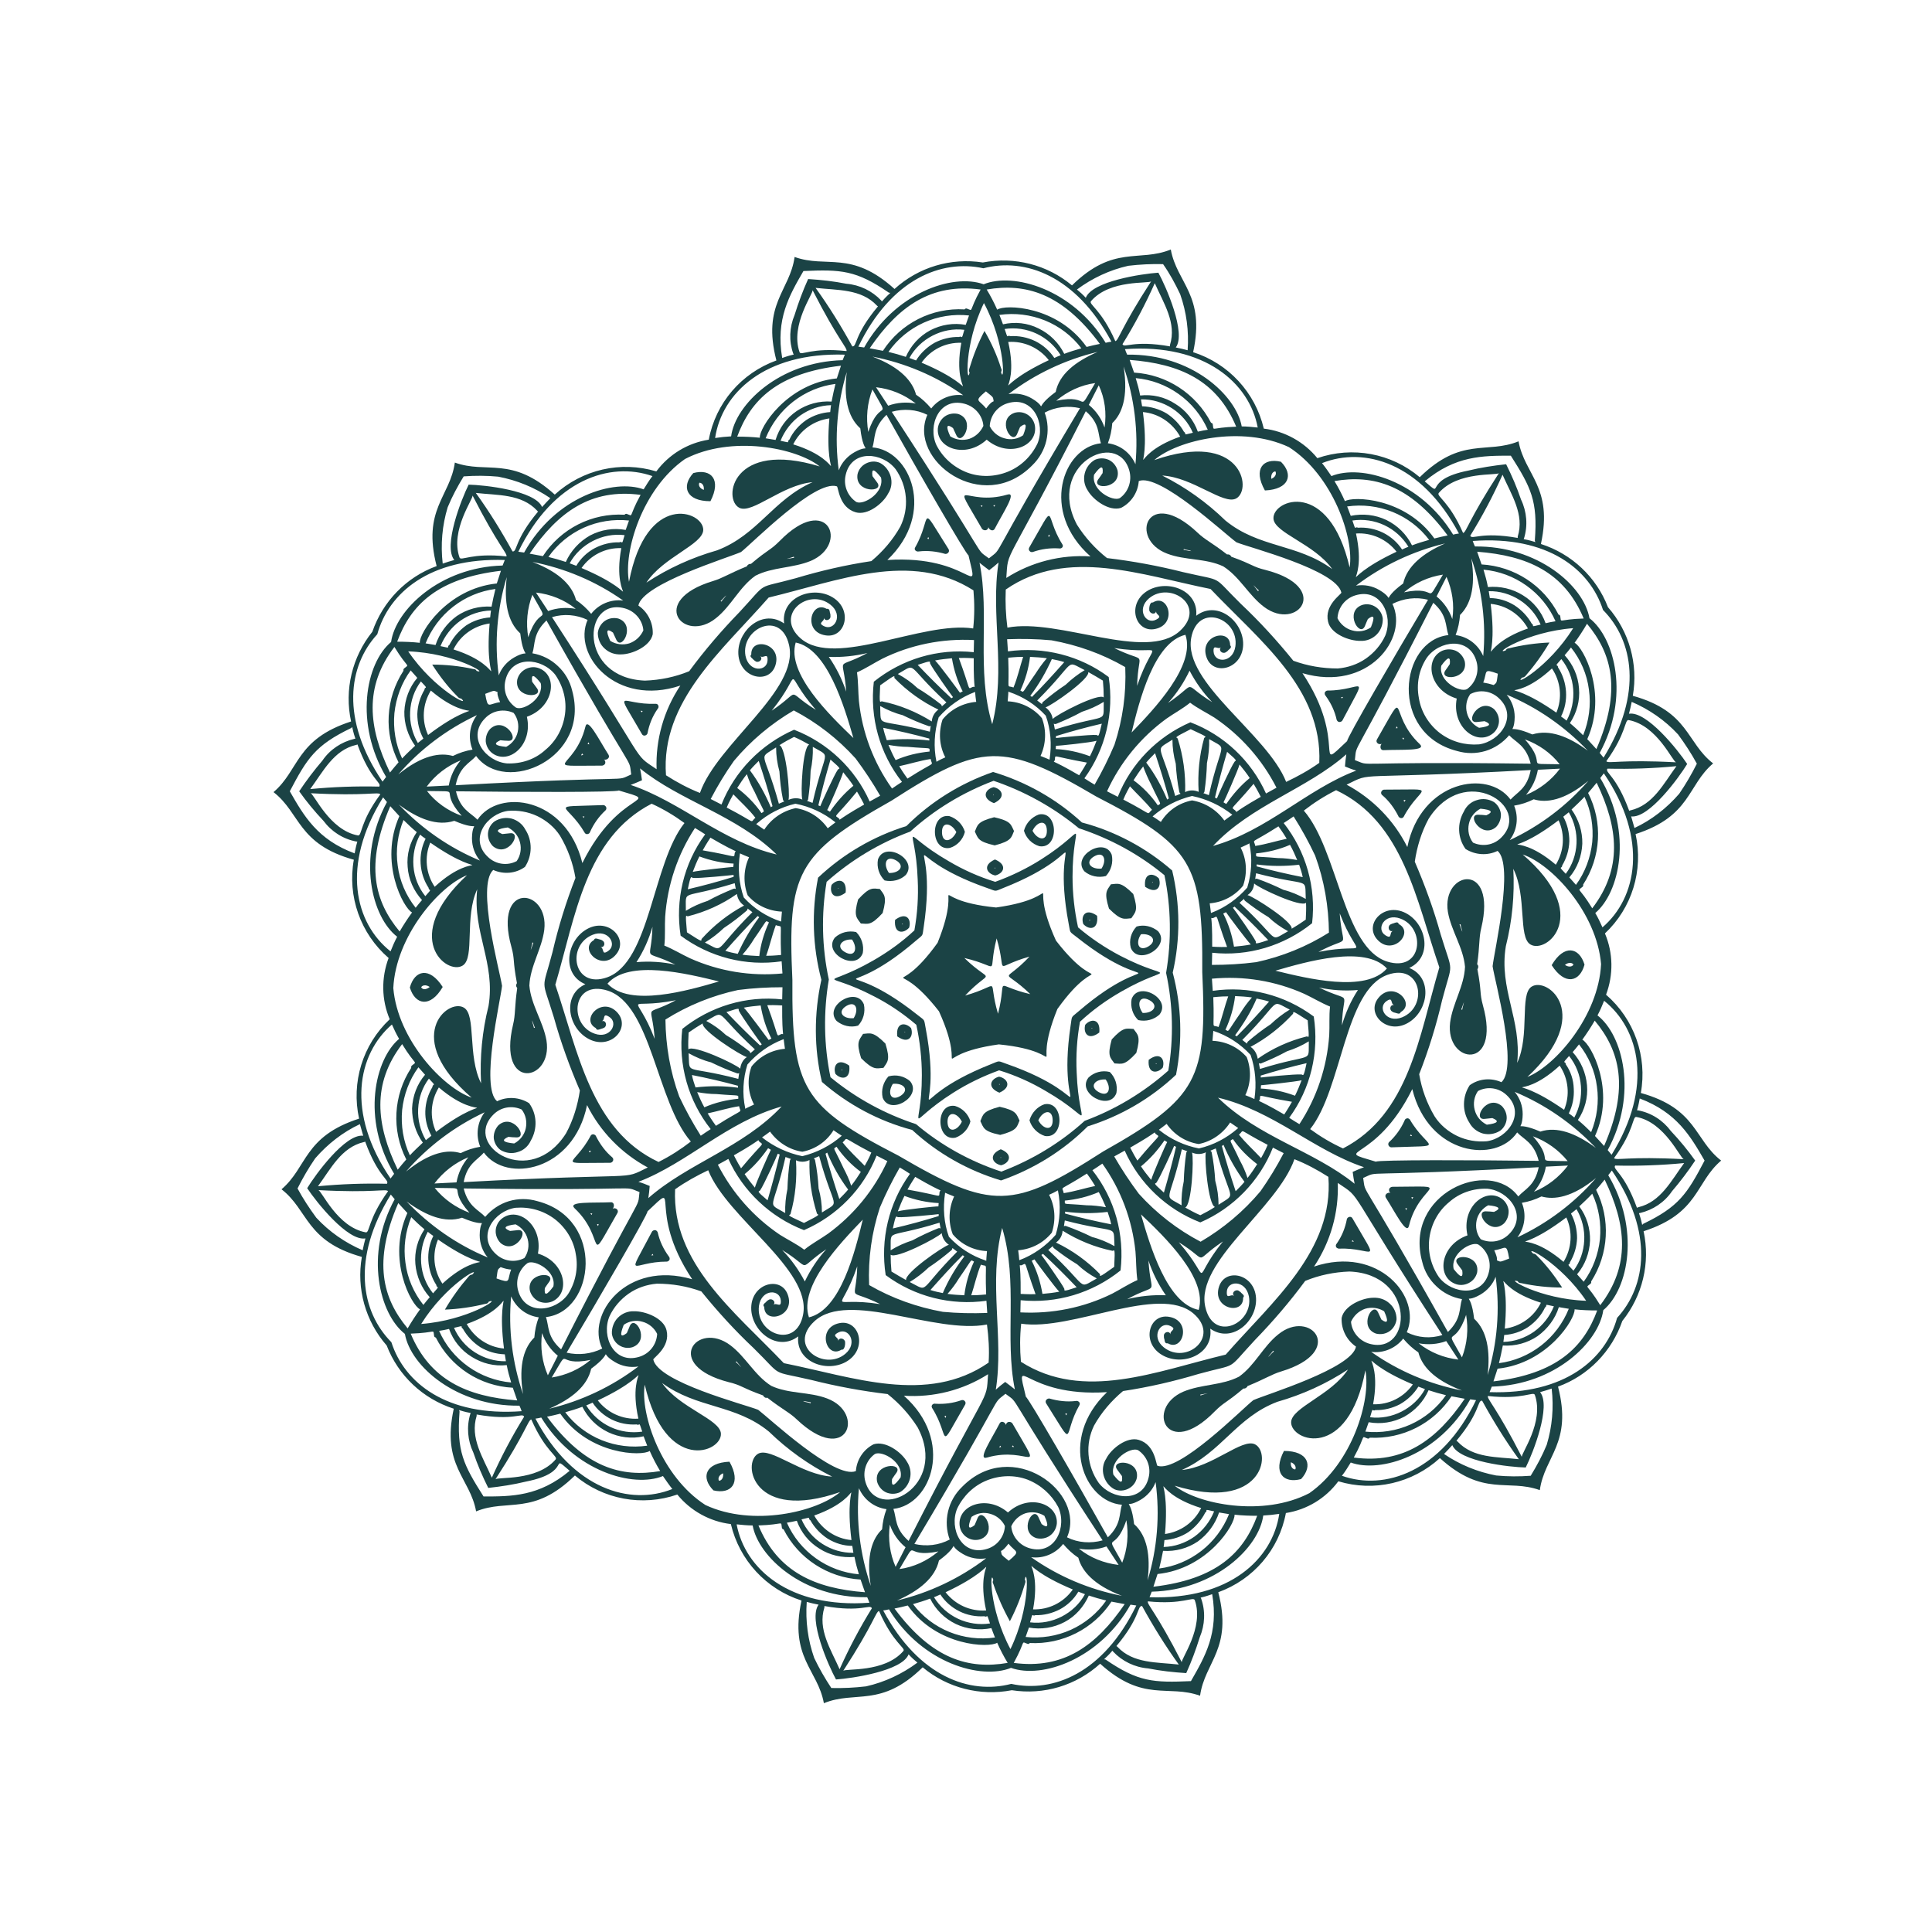 <?xml version="1.0" encoding="UTF-8"?> <!-- Generator: Adobe Illustrator 24.1.2, SVG Export Plug-In . SVG Version: 6.00 Build 0) --> <svg xmlns="http://www.w3.org/2000/svg" xmlns:xlink="http://www.w3.org/1999/xlink" id="Layer_1" x="0px" y="0px" viewBox="0 0 700 700" xml:space="preserve"> <g> <path fill="#1B4345" d="M390.9,300.1c11.3,3.7,21.8,9.4,31,17c2.4,11.6,2.6,23.6,0.6,35.4c2.5,11.6,2.8,23.6,0.8,35.4 c-8.9,7.9-19.2,14.1-30.3,18.2c-8.8,8-19.1,14.2-30.2,18.4c-11.3-3.7-21.8-9.5-30.9-17.2c-11.3-3.7-21.8-9.4-31-17 c-2.4-11.6-2.6-23.6-0.6-35.4c-2.5-11.6-2.8-23.6-0.8-35.4c8.9-7.9,19.2-14.1,30.3-18.2c8.8-8,19.1-14.2,30.2-18.4 C371.2,286.7,381.7,292.5,390.9,300.1L390.9,300.1z M390.6,336c-1.3-6-2-12.2-2-18.3c0-21.6,6.9-17.9-11.4-6.3h0 c-5.2,3.3-10.8,6-16.6,8.1c-5.9-1.8-11.5-4.3-16.9-7.5c-18.7-10.8-12-14.9-11.2,6.7c0.3,6.2-0.1,12.3-1.2,18.4 c-4.5,4.2-9.5,7.8-14.9,10.9c-18.8,10.8-18.9,3,0.3,13v0c5.5,2.8,10.6,6.3,15.3,10.3c1.3,6,2,12.2,2,18.3c0,21.6-6.9,17.9,11.4,6.3 h0c5.2-3.3,10.8-6,16.6-8.1c5.9,1.8,11.5,4.3,16.9,7.5c18.7,10.8,12,14.9,11.2-6.7c-0.3-6.2,0.1-12.3,1.2-18.4 c4.5-4.2,9.5-7.8,14.9-10.9c18.8-10.8,18.9-3-0.3-13v0C400.4,343.4,395.3,340,390.6,336z M424.7,315.4L424.7,315.4 c-9.4-8.2-20.6-14.2-32.7-17.4c-9.2-8.5-20.2-14.7-32.2-18.3c-11.8,4.1-22.6,10.8-31.4,19.6c-11.9,3.7-22.9,10.1-32,18.7 c-2.4,12.3-2,24.9,1.2,37c-2.7,12.2-2.7,24.9,0.2,37c9.4,8.2,20.6,14.2,32.7,17.4c9.2,8.5,20.2,14.7,32.2,18.3 c11.8-4.1,22.6-10.8,31.4-19.6c11.9-3.7,22.9-10.1,32-18.7c2.4-12.3,2-24.9-1.2-37C427.7,340.2,427.6,327.6,424.7,315.4 L424.7,315.4z M387.2,334.7c0.7,3.6,0.1,2.6,3,4.9c29.8,23.7,29.4,2,0.5,26.9c-2.8,2.4-2.2,1.3-2.8,5.1 c-5.6,37.7,12.9,26.5-23.1,13.9c-3.5-1.2-2.3-1.3-5.8,0.1c-35.4,14-16.5,24.5-23.6-13c-0.7-3.6-0.1-2.6-3-4.9 c-29.8-23.7-29.4-2-0.5-26.9c2.8-2.4,2.2-1.3,2.8-5.1c5.6-37.7-12.9-26.5,23.1-13.9c3.5,1.2,2.3,1.3,5.8-0.1 C399,307.7,380.1,297.2,387.2,334.7z"></path> <path fill="#1B4345" d="M410.6,323.9c-4.5-4.5-5.5-3.7-8.1-3.5c-1.4,2.2-2.6,2.7-0.7,8.8c4.5,4.5,5.5,3.7,8.1,3.5 C411.4,330.4,412.5,330,410.6,323.9L410.6,323.9z M411.7,381.5c1.7-6.1,0.5-6.6-1-8.7c-2.6-0.1-3.6-0.9-7.9,3.8 c-1.7,6.1-0.5,6.6,1,8.7C406.5,385.4,407.4,386.2,411.7,381.5L411.7,381.5z M362.4,411.2c6.2-1.6,6-2.9,7-5.2c-1.2-2.4-1-3.6-7.2-5 c-6.2,1.6-6,2.9-7,5.2C356.4,408.6,356.2,409.9,362.4,411.2z M312,383.4c4.5,4.5,5.5,3.7,8.1,3.5c1.4-2.2,2.6-2.7,0.7-8.8 c-4.5-4.5-5.5-3.7-8.1-3.5C311.3,376.9,310.1,377.4,312,383.4z M310.9,325.9c-1.7,6.1-0.5,6.6,1,8.7c2.6,0.1,3.6,0.9,7.9-3.8 c1.7-6.1,0.5-6.6-1-8.7C316.2,321.9,315.2,321.2,310.9,325.9L310.9,325.9z M360.2,296.1c-6.2,1.6-6,2.9-7,5.2c1.2,2.4,1,3.6,7.2,5 c6.2-1.6,6-2.9,7-5.2C366.2,298.7,366.4,297.5,360.2,296.1z"></path> <path fill="#1B4345" d="M419.9,318.3c-2.1-2.2-5.6-2.1-5,3C419.2,324.2,420.9,321.2,419.9,318.3z M421.3,386.8c0.9-3-1-5.9-5.1-2.8 C415.7,389.1,419.3,389.1,421.3,386.8z M362.7,422.2c3-0.7,4.6-3.9-0.1-5.8C357.9,418.5,359.7,421.6,362.7,422.2z M302.7,389.1 c2.1,2.2,5.6,2.1,5-3C303.5,383.1,301.7,386.2,302.7,389.1z M301.3,320.6c-0.9,3,1,5.9,5.1,2.8 C306.9,318.3,303.4,318.3,301.3,320.6z M360,285.2c-3,0.7-4.6,3.9,0.1,5.8C364.7,288.9,363,285.8,360,285.2z M417.4,319.8 c0.1-0.2,0.2-0.3,0.3-0.2C417.7,319.8,417.6,319.8,417.4,319.8L417.4,319.8z M418.7,385.3L418.7,385.3c0.1,0,0.3,0,0.4,0.2 C418.9,385.6,418.8,385.5,418.7,385.3L418.7,385.3z M362.6,419.2c0.1,0.1,0.1,0.3,0,0.4C362.5,419.5,362.5,419.4,362.6,419.2z M305.2,387.6c-0.1,0.2-0.2,0.3-0.3,0.2C304.9,387.6,305,387.5,305.2,387.6z M303.9,322c-0.1,0-0.3,0-0.4-0.2 C303.7,321.8,303.8,321.9,303.9,322z M360,288.2c-0.1-0.1-0.1-0.3,0-0.4C360.1,287.9,360.1,288,360,288.2z"></path> <path fill="#1B4345" d="M392.5,334.8c-1-2.9,0.8-6,5-3C398.1,336.9,394.6,337.1,392.5,334.8z M393.2,371.3c2-2.3,5.6-2.3,5.1,2.8 C394.2,377.2,392.4,374.2,393.2,371.3z M362,390.1c3,0.6,4.8,3.7,0.1,5.8C357.4,394,359,390.8,362,390.1z M330.1,372.5 c1,2.9-0.8,6-5,3C324.5,370.4,328,370.3,330.1,372.5z M329.4,336.1c-2,2.3-5.6,2.3-5.1-2.8C328.4,330.2,330.3,333.1,329.4,336.1z M360.6,317.2c-3-0.6-4.8-3.7-0.1-5.8C365.2,313.4,363.6,316.5,360.6,317.2z M395,333.3c-0.2,0-0.3,0-0.4,0.2 C394.9,333.6,395,333.5,395,333.3z M395.8,372.7c-0.1-0.2-0.2-0.3-0.3-0.2C395.5,372.7,395.6,372.7,395.8,372.7z M362.1,393.1 c0.1-0.1,0.1-0.3,0-0.4C361.9,392.8,362,392.9,362.1,393.1z M327.6,374c0.2,0,0.3,0,0.4-0.2C327.8,373.8,327.7,373.9,327.6,374z M326.8,334.7c0.1,0.2,0.2,0.3,0.3,0.2C327.1,334.7,327,334.6,326.8,334.7z M360.5,314.3c-0.1,0.1-0.1,0.3,0,0.4 C360.7,314.6,360.6,314.4,360.5,314.3z"></path> <path fill="#1B4345" d="M582.6,220c-4.2-10.9-13.1-19.3-24.3-22.9c4.5-20.7-5.9-25-8.1-37.2c-11.5,4.7-20.7-1.8-35.8,13h0 c-10.3-8.7-24.4-11.3-37.1-6.9c-4.8-5.9-11.8-9.8-19.4-10.7c-3.1-13.1-12.8-23.6-25.6-27.7c4.5-20.7-5.9-25-8.1-37.2 c-11.5,4.7-20.7-1.8-35.8,13c-9-7.5-20.8-10.5-32.3-8.3c-11.6-1.8-23.3,1.7-32,9.6c-15.7-14.2-24.6-7.4-36.2-11.6 c-1.7,12.3-11.9,17-6.6,37.5h0c-12.7,4.6-22,15.4-24.5,28.7c-7.6,1.2-14.4,5.3-19,11.5c-12.9-3.9-26.8-0.7-36.8,8.4 c-15.7-14.2-24.6-7.4-36.2-11.6c-1.7,12.3-11.9,17-6.6,37.5h0c-11,4-19.5,12.8-23.3,23.8c-7.3,9.1-10.2,21-7.7,32.5 c-20.1,6.5-18.7,17.6-28.1,25.6c9.8,7.6,8.7,18.8,29.1,24.5c-2.4,13.2,2.4,26.8,12.6,35.6c-2.7,7.2-2.6,15.1,0.4,22.2 c-9.8,9.2-14,22.9-11.1,36c-20.1,6.5-18.7,17.6-28.1,25.6c9.8,7.6,8.7,18.8,29.1,24.5c-2,11.5,1.3,23.3,9,32.1 c4.2,10.9,13.1,19.3,24.3,22.9c-4.5,20.7,5.9,25,8.1,37.2c11.5-4.7,20.7,1.8,35.8-13h0c10.3,8.7,24.4,11.3,37.1,6.9 c4.8,5.9,11.8,9.8,19.4,10.7c3.1,13.1,12.8,23.6,25.6,27.7c-4.5,20.7,5.9,25,8.1,37.2c11.5-4.7,20.7,1.8,35.8-13 c9,7.5,20.8,10.5,32.3,8.3c11.6,1.8,23.3-1.7,32-9.6c15.7,14.2,24.6,7.4,36.2,11.6c1.7-12.3,11.9-17,6.6-37.5h0 c12.7-4.6,22-15.4,24.5-28.7c7.6-1.2,14.4-5.3,19-11.5c12.9,3.9,26.8,0.7,36.8-8.4c15.7,14.2,24.6,7.4,36.2,11.6 c1.7-12.3,11.9-17,6.6-37.5h0c11-4,19.5-12.8,23.3-23.8c7.3-9.1,10.2-21,7.7-32.5c20.1-6.5,18.7-17.6,28.1-25.6 c-9.8-7.6-8.7-18.8-29.1-24.5v0c2.4-13.2-2.4-26.8-12.6-35.6c2.7-7.2,2.6-15.1-0.4-22.2c9.8-9.2,14-22.9,11.1-36 c20.1-6.5,18.7-17.6,28.1-25.6c-9.8-7.6-8.7-18.8-29.1-24.5C593.6,240.6,590.3,228.8,582.6,220L582.6,220z M549.9,194.9 c-13.5-2.4-16.5,0.8-17.2-0.8c4.4-7.1,8.3-14.5,11.7-22.1c3.2,7.3,8,14.4,5.5,22.4h0C549.9,194.6,549.9,194.7,549.9,194.9 L549.9,194.9z M318.1,111c-8.8,10.5-7.5,14.7-9.3,14.5c-4-7.3-8.4-14.4-13.3-21.2c7.9,0.9,16.5,0.3,22.2,6.4l0,0 C317.8,110.8,317.9,110.9,318.1,111L318.1,111z M129.5,269.7c4.7,12.9,8.9,13.8,7.9,15.3h0c-8.3-0.2-16.7,0.1-25,0.9 c4.7-6.4,8.5-14.1,16.6-16C129.2,269.9,129.4,269.8,129.5,269.7L129.5,269.7z M172.7,512.5c13.5,2.4,16.5-0.8,17.2,0.8 c-4.4,7.1-8.3,14.5-11.7,22.1c-3.2-7.3-8-14.4-5.5-22.4h0C172.7,512.8,172.7,512.6,172.7,512.5L172.7,512.5z M404.5,596.4 c8.8-10.5,7.5-14.7,9.3-14.5c4,7.3,8.4,14.4,13.3,21.2c-7.9-0.9-16.5-0.3-22.2-6.4l0,0C404.8,596.6,404.7,596.5,404.5,596.4 L404.5,596.4z M593.1,437.6c-4.7-12.9-8.9-13.8-7.9-15.3h0c8.3,0.2,16.7-0.1,25-0.9c-4.7,6.4-8.5,14.1-16.6,16 C593.4,437.5,593.3,437.5,593.1,437.6L593.1,437.6z M590.1,260.9c10.4,1.9,16,15.3,17.2,15.3c-20.4-1.1-24.5,0.6-25.3-0.4 C589.4,265.5,588.6,260.6,590.1,260.9L590.1,260.9z M395.3,109.1c6.9-8,21.2-6.2,21.8-7.2c-11.1,17.1-11.8,21.5-13,21.7 C399,112,394.3,110.3,395.3,109.1L395.3,109.1z M166.5,202c-3.5-9.9,5.2-21.5,4.7-22.5c9.3,18.2,12.7,21,12.3,22.1 C170.9,200.2,167,203.4,166.5,202L166.5,202z M132.5,446.5c-10.4-1.9-16-15.3-17.2-15.3c20.4,1.1,24.5-0.6,25.3,0.4 C133.2,441.9,134,446.8,132.5,446.5L132.5,446.5z M327.3,598.2c-6.9,8-21.2,6.2-21.8,7.2c11.1-17.1,11.8-21.5,13-21.7 C323.6,595.4,328.3,597.1,327.3,598.2L327.3,598.2z M556.1,505.4c3.5,9.9-5.2,21.5-4.7,22.5c-9.3-18.2-12.7-21-12.3-22.1 C551.8,507.2,555.6,504,556.1,505.4L556.1,505.4z M521.3,178.6c6.9-8,21.2-6.2,21.8-7.2c-11.1,17.1-11.8,21.5-13,21.7 C525,181.5,520.3,179.8,521.3,178.6L521.3,178.6z M289.7,127.6c-3.5-9.9,5.2-21.5,4.7-22.5c9.3,18.2,12.7,21,12.3,22.1 C294,125.8,290.2,129,289.7,127.6L289.7,127.6z M129.7,302.7c-10.4-1.9-16-15.3-17.2-15.3c20.4,1.1,24.5-0.6,25.3,0.4 C130.3,298,131.2,302.9,129.7,302.7L129.7,302.7z M201.3,528.8c-6.9,8-21.2,6.2-21.8,7.2c11.1-17.1,11.8-21.5,13-21.7 C197.6,525.9,202.3,527.6,201.3,528.8L201.3,528.8z M432.9,579.8c3.5,9.9-5.2,21.5-4.7,22.5c-9.3-18.2-12.7-21-12.3-22.1 C428.6,581.5,432.4,578.3,432.9,579.8L432.9,579.8z M592.9,404.7c10.4,1.9,16,15.3,17.2,15.3c-20.4-1.1-24.5,0.6-25.3-0.4 C592.3,409.3,591.4,404.4,592.9,404.7L592.9,404.7z M590.3,293.8c-4.7-12.9-8.9-13.8-7.9-15.3c8.3,0.2,16.7-0.1,25-0.9 c-4.7,6.4-8.5,14.1-16.6,16C590.6,293.6,590.4,293.7,590.3,293.8L590.3,293.8z M423.9,125.5c-13.5-2.4-16.5,0.8-17.2-0.8 c4.4-7.1,8.3-14.5,11.7-22.1c3.2,7.3,8,14.4,5.5,22.4C423.9,125.1,423.9,125.3,423.9,125.5L423.9,125.5z M195,185.3 c-8.8,10.5-7.5,14.7-9.3,14.5c-4-7.3-8.4-14.4-13.3-21.2c7.9,0.9,16.5,0.3,22.2,6.4C194.7,185.2,194.8,185.3,195,185.3L195,185.3z M132.3,413.6c4.7,12.9,8.9,13.8,7.9,15.3c-8.3-0.2-16.7,0.1-25,0.9c4.7-6.4,8.5-14.1,16.6-16C132,413.8,132.2,413.7,132.3,413.6 L132.3,413.6z M298.7,581.9c13.5,2.4,16.5-0.8,17.2,0.8v0c-4.4,7.1-8.3,14.5-11.7,22.1c-3.2-7.3-8-14.4-5.5-22.4 C298.7,582.3,298.7,582.1,298.7,581.9L298.7,581.9z M527.7,522c8.8-10.5,7.5-14.7,9.3-14.5c4,7.3,8.4,14.4,13.3,21.2 c-7.9-0.9-16.5-0.3-22.2-6.4C528,522.2,527.8,522.1,527.7,522L527.7,522z M533.1,202.3L533.1,202.3c3.9,11.4,5.4,23.5,4.3,35.4 c-1.8-4.1-5.5-7-10-7.6c0.9-2.3,1.4-4.8,1.6-7.3C532.4,219.5,534.9,213.4,533.1,202.3L533.1,202.3z M316.1,129.2 c11.8,2.3,23,7,32.9,14c-4.4-0.6-8.9,1.3-11.6,4.8c-1.6-1.9-3.4-3.6-5.5-5C330.7,138.4,326.6,133.2,316.1,129.2L316.1,129.2z M144.3,280.6c7.9-9.1,17.6-16.4,28.5-21.5c-2.7,3.6-3.3,8.3-1.6,12.5c-2.5,0.4-4.9,1.2-7.1,2.3C159.5,272.6,153,273.5,144.3,280.6 L144.3,280.6z M189.5,505.1L189.5,505.1c-3.9-11.4-5.4-23.5-4.3-35.4c1.8,4.1,5.5,7,10,7.6c-0.9,2.3-1.4,4.8-1.6,7.3 C190.2,487.9,187.7,494,189.5,505.1L189.5,505.1z M406.5,578.2c-11.8-2.3-23-7-32.9-14c4.4,0.6,8.9-1.3,11.6-4.8 c1.6,1.9,3.4,3.6,5.5,5C391.9,569,396,574.2,406.5,578.2L406.5,578.2z M578.3,426.8c-7.9,9.1-17.6,16.4-28.5,21.5 c2.7-3.6,3.3-8.3,1.6-12.5c2.5-0.4,4.9-1.2,7.1-2.3C563.1,434.8,569.6,433.9,578.3,426.8L578.3,426.8z M555.2,266.1 c-10.4-4.5-6.5,1.4-6.4-6.3h0c0-3-1-5.8-2.9-8.1c11.1,4.6,21.1,11.6,29.4,20.3C568.2,266.7,561.3,264.2,555.2,266.1L555.2,266.1z M382.5,142c-9.1,6.7-2,6.3-8.6,2.4l0,0c-2.5-1.5-5.5-2.1-8.5-1.6c9.6-7.3,20.6-12.5,32.3-15.3C389.4,131.1,383.8,135.7,382.5,142 L382.5,142z M188.5,229.5c1.3,11.3,4.5,4.9-2.2,8.7c-2.6,1.5-4.6,3.8-5.6,6.5c-1.6-11.9-0.6-24.1,2.9-35.6 C182.6,218,183.8,225.2,188.5,229.5L188.5,229.5z M167.4,441.2c10.4,4.5,6.5-1.4,6.4,6.3l0,0c0,3,1,5.8,2.9,8.1 c-11.1-4.6-21.1-11.6-29.4-20.3C154.5,440.6,161.3,443.2,167.4,441.2L167.4,441.2z M340.2,565.4c9.1-6.7,2-6.3,8.6-2.4l0,0 c2.5,1.5,5.5,2.1,8.5,1.6c-9.6,7.3-20.6,12.5-32.3,15.3C333.2,576.3,338.8,571.6,340.2,565.4L340.2,565.4z M534.1,477.8 c-1.3-11.3-4.5-4.9,2.2-8.7c2.6-1.5,4.6-3.8,5.6-6.5c1.6,11.9,0.6,24.1-2.9,35.6C540,489.4,538.8,482.1,534.1,477.8L534.1,477.8z M508.4,211.4c-9.1,6.7-2,6.3-8.6,2.4l0,0c-2.5-1.5-5.5-2.1-8.5-1.6c9.6-7.3,20.6-12.5,32.3-15.3 C515.4,200.5,509.8,205.2,508.4,211.4L508.4,211.4z M311.7,155.2c1.3,11.3,4.5,4.9-2.2,8.7c-2.6,1.5-4.6,3.8-5.6,6.5 c-1.6-11.9-0.6-24.1,2.9-35.6C305.7,143.6,306.9,150.9,311.7,155.2L311.7,155.2z M164.6,297.4c10.4,4.5,6.5-1.4,6.4,6.3h0 c0,3,1,5.8,2.9,8.1c-11.1-4.6-21.1-11.6-29.4-20.3C151.6,296.8,158.5,299.4,164.6,297.4L164.6,297.4z M214.2,495.9 c9.1-6.7,2-6.3,8.6-2.4l0,0c2.5,1.5,5.5,2.1,8.5,1.6c-9.6,7.3-20.6,12.5-32.3,15.3C207.2,506.8,212.8,502.2,214.2,495.9 L214.2,495.9z M410.9,552.2c-1.3-11.3-4.5-4.9,2.2-8.7c2.6-1.5,4.6-3.8,5.6-6.5c1.6,11.9,0.6,24.1-2.9,35.6 C416.9,563.7,415.7,556.5,410.9,552.2L410.9,552.2z M558.1,410c-10.4-4.5-6.5,1.4-6.4-6.3h0c0-3-1-5.8-2.9-8.1 c11.1,4.6,21.1,11.6,29.4,20.3C571,410.6,564.1,408,558.1,410L558.1,410z M575.5,282.9c-7.9,9.1-17.6,16.4-28.5,21.5 c2.7-3.6,3.3-8.3,1.6-12.5c2.5-0.4,4.9-1.2,7.1-2.3C560.2,291,566.8,290.1,575.5,282.9L575.5,282.9z M407.1,132.8 c3.9,11.4,5.4,23.5,4.3,35.4c-1.8-4.1-5.5-7-10-7.6c0.9-2.3,1.4-4.8,1.6-7.3C406.4,150.1,408.9,144,407.1,132.8L407.1,132.8z M192.9,203.6c11.8,2.3,23,7,32.9,14c-4.4-0.6-8.9,1.3-11.6,4.8c-1.6-1.9-3.4-3.6-5.5-5C207.5,212.8,203.5,207.6,192.9,203.6 L192.9,203.6z M147.1,424.5c7.9-9.1,17.6-16.4,28.5-21.5c-2.7,3.6-3.3,8.3-1.6,12.5c-2.5,0.4-4.9,1.2-7.1,2.3 C162.4,416.4,155.9,417.3,147.1,424.5L147.1,424.5z M315.5,574.6L315.5,574.6c-3.9-11.4-5.4-23.5-4.3-35.4c1.8,4.1,5.5,7,10,7.6 c-0.9,2.3-1.4,4.8-1.6,7.3C316.2,557.3,313.7,563.4,315.5,574.6L315.5,574.6z M529.7,503.8c-11.8-2.3-23-7-32.9-14 c4.4,0.6,8.9-1.3,11.6-4.8c1.6,1.9,3.4,3.6,5.5,5C515.1,494.6,519.1,499.8,529.7,503.8L529.7,503.8z M540.1,218.8 c5.7,0.5,10.7,3.9,13.5,8.9C532.6,235.1,543.4,245.6,540.1,218.8z M333.9,131.4c3.3-4.7,8.7-7.4,14.4-7.2 C344.3,146,358.7,141.9,333.9,131.4z M155.1,266.3c-2.4-5.2-2-11.2,1-16.1C173,264.6,176.6,250,155.1,266.3z M182.6,488.6 c-5.7-0.5-10.7-3.9-13.5-8.9C190,472.3,179.2,461.8,182.6,488.6z M388.7,575.9c-3.3,4.7-8.7,7.4-14.4,7.2 C378.3,561.3,363.9,565.5,388.7,575.9z M567.5,441.1c2.4,5.2,2,11.2-1,16.1C549.7,442.8,546,457.4,567.5,441.1z M562.3,242.2 c3.2,4.7,3.8,10.8,1.6,16C541.8,242.8,546,257.3,562.3,242.2z M365.3,123.9c5.7-0.4,11.2,2.1,14.7,6.6 C355.5,142,370.2,145.5,365.3,123.9z M164.3,235.3c2.5-5.1,7.4-8.6,13.1-9.4C175.1,252.8,185.5,242,164.3,235.3z M160.3,465.1 c-3.2-4.7-3.8-10.8-1.6-16C180.8,464.5,176.6,450.1,160.3,465.1z M357.3,583.5c-5.7,0.4-11.2-2.1-14.7-6.6 C367.1,565.4,352.5,561.8,357.3,583.5z M558.3,472L558.3,472c-2.5,5.1-7.4,8.6-13.1,9.4C547.6,454.6,537.2,465.4,558.3,472 L558.3,472z M491.3,193.3c5.7-0.4,11.2,2.1,14.7,6.6C481.5,211.4,496.1,215,491.3,193.3z M287.4,161c2.5-5.1,7.4-8.6,13.1-9.4 C298.2,178.4,308.6,167.6,287.4,161z M157.5,321.3c-3.2-4.7-3.8-10.8-1.6-16C178,320.7,173.8,306.3,157.5,321.3z M231.3,514 c-5.7,0.4-11.2-2.1-14.7-6.6C241.1,495.9,226.5,492.4,231.3,514L231.3,514z M435.2,546.4L435.2,546.4c-2.5,5.1-7.4,8.6-13.1,9.4 C424.4,528.9,414,539.8,435.2,546.4L435.2,546.4z M565.1,386.1c3.2,4.7,3.8,10.8,1.6,16C544.6,386.7,548.8,401.1,565.1,386.1z M564.7,297.2c2.4,5.2,2,11.2-1,16.1C546.8,298.9,543.2,313.5,564.7,297.2z M414.1,149.3c5.7,0.5,10.7,3.9,13.5,8.9 C406.6,165.6,417.5,176.1,414.1,149.3z M210.7,205.8c3.3-4.7,8.7-7.4,14.4-7.2C221.1,220.4,235.6,216.3,210.7,205.8z M158,410.1 c-2.4-5.2-2-11.2,1-16.1C175.8,408.4,179.4,393.9,158,410.1z M308.5,558L308.5,558c-5.7-0.5-10.7-3.9-13.5-8.9 C316,541.7,305.2,531.3,308.5,558L308.5,558z M511.9,501.6c-3.3,4.7-8.7,7.4-14.4,7.2C501.5,486.9,487.1,491.1,511.9,501.6z M539.8,216.7c-0.2-1.1-0.3-1.8-0.4-2.5c4-0.1,7.9,1.1,11.2,3.2c3.3,2.1,6,5.2,7.6,8.9c-4.4,1.1-1.9,0.4-3.2-0.3 c-1.5-2.7-3.7-5-6.3-6.7C545.9,217.6,542.9,216.7,539.8,216.7L539.8,216.7z M331.9,130.6c-1-0.4-1.7-0.6-2.4-0.9v0 c1.9-3.5,4.9-6.3,8.4-8.1c3.5-1.8,7.5-2.6,11.5-2.1c-1.2,4.3-0.6,1.9-1.9,2.6v0c-3.1-0.1-6.2,0.7-8.9,2.1 C335.8,125.8,333.5,128,331.9,130.6L331.9,130.6z M153.4,267.6c-0.9,0.7-1.4,1.1-2,1.6v0c-2-3.4-3-7.4-2.8-11.3 c0.2-4,1.5-7.8,3.9-11c3.1,3.2,1.3,1.6,1.3,3c-1.6,2.7-2.5,5.7-2.6,8.8C151.2,261.8,151.9,264.9,153.4,267.6L153.4,267.6z M182.9,490.7c0.2,1.1,0.3,1.8,0.4,2.5v0c-4,0.1-7.9-1.1-11.2-3.2c-3.3-2.1-6-5.2-7.6-8.9c4.4-1.1,1.9-0.4,3.2,0.3 c1.5,2.7,3.7,5,6.3,6.7C176.7,489.7,179.7,490.6,182.9,490.7L182.9,490.7z M390.7,576.7c1,0.4,1.7,0.6,2.4,0.9v0 c-1.9,3.5-4.9,6.3-8.4,8.1c-3.5,1.8-7.5,2.6-11.5,2.1c1.2-4.3,0.6-1.9,1.9-2.6v0c3.1,0.1,6.2-0.7,8.9-2.1 C386.8,581.6,389.1,579.4,390.7,576.7L390.7,576.7z M569.2,439.7c0.9-0.7,1.4-1.1,2-1.6v0c2,3.4,3,7.4,2.8,11.3 c-0.2,4-1.5,7.8-3.9,11c-3.1-3.2-1.3-1.6-1.3-3c1.6-2.7,2.5-5.7,2.6-8.8C571.4,445.6,570.7,442.5,569.2,439.7L569.2,439.7z M564.5,241.8c0-1.4-1.8,0.3,1.2-3c2.5,3.1,4,6.9,4.3,10.9c0.3,4-0.5,7.9-2.4,11.4c-0.6-0.5-1.1-0.9-2-1.5c1.4-2.8,2-5.9,1.8-9 S566.2,244.4,564.5,241.8L564.5,241.8z M366,121.8c-1.3-0.7-0.6,1.7-2-2.6v0c3.9-0.6,8,0,11.6,1.7c3.6,1.7,6.6,4.4,8.7,7.8 c-0.7,0.3-1.3,0.5-2.3,1c-1.7-2.6-4.1-4.7-6.9-6.1C372.2,122.2,369.1,121.6,366,121.8L366,121.8z M162.8,233.7 c-1.3,0.8,1.2,1.4-3.2,0.4c1.5-3.7,4-6.9,7.2-9.2c3.3-2.3,7.1-3.6,11.1-3.7c-0.1,0.7-0.2,1.4-0.3,2.5v0c-3.1,0.2-6.1,1.2-8.7,2.9 C166.3,228.5,164.2,230.9,162.8,233.7L162.8,233.7z M158.1,465.6c0,1.4,1.8-0.3-1.2,3l0,0c-2.5-3.1-4-6.9-4.3-10.9 c-0.3-4,0.5-7.9,2.4-11.4c0.6,0.5,1.1,0.9,2,1.5c-1.4,2.8-2,5.9-1.8,9S156.4,463,158.1,465.6L158.1,465.6z M356.7,585.6 c1.3,0.7,0.6-1.7,2,2.6v0c-3.9,0.6-8,0-11.6-1.7c-3.6-1.7-6.6-4.4-8.7-7.8c0.7-0.3,1.3-0.5,2.3-1c1.7,2.6,4.1,4.7,6.9,6.1 C350.4,585.2,353.5,585.8,356.7,585.6L356.7,585.6z M559.8,473.7c1.3-0.8-1.2-1.4,3.2-0.4c-1.5,3.7-4,6.9-7.2,9.2 c-3.3,2.3-7.1,3.6-11.1,3.7c0.1-0.7,0.2-1.4,0.3-2.5v0c3.1-0.2,6.1-1.2,8.7-2.9C556.4,478.9,558.5,476.5,559.8,473.7L559.8,473.7z M492,191.2c-1.3-0.7-0.6,1.7-2-2.6v0c3.9-0.6,8,0,11.6,1.7c3.6,1.7,6.6,4.4,8.7,7.8c-0.7,0.3-1.3,0.5-2.3,1h0 c-1.7-2.6-4.1-4.7-6.9-6.1C498.2,191.6,495.1,191,492,191.2L492,191.2z M286,159.3c-1.3,0.8,1.2,1.4-3.2,0.4v0 c1.5-3.7,4-6.9,7.2-9.2c3.3-2.3,7.1-3.6,11.1-3.7c-0.1,0.7-0.2,1.4-0.3,2.5h0c-3.1,0.2-6.1,1.2-8.7,2.9 C289.4,154.1,287.3,156.5,286,159.3L286,159.3z M155.3,321.7c0,1.4,1.8-0.3-1.2,3c-2.5-3.1-4-6.9-4.3-10.9c-0.3-4,0.5-7.9,2.4-11.4 c0.6,0.5,1.1,0.9,2,1.5c-1.4,2.8-2,5.9-1.8,9C152.6,316.1,153.6,319.1,155.3,321.7L155.3,321.7z M230.7,516.1 c1.3,0.7,0.6-1.7,2,2.6v0c-3.9,0.6-8,0-11.6-1.7c-3.6-1.7-6.6-4.4-8.7-7.8c0.7-0.3,1.3-0.5,2.3-1h0c1.7,2.6,4.1,4.7,6.9,6.1 C224.4,515.7,227.5,516.3,230.7,516.1L230.7,516.1z M436.7,548c1.3-0.8-1.2-1.4,3.2-0.4v0c-1.5,3.7-4,6.9-7.2,9.2 c-3.3,2.3-7.1,3.6-11.1,3.7c0.1-0.7,0.2-1.4,0.3-2.5h0c3.1-0.2,6.1-1.2,8.7-2.9C433.2,553.2,435.3,550.8,436.7,548L436.7,548z M567.3,385.6c0-1.4-1.8,0.3,1.2-3c2.5,3.1,4,6.9,4.3,10.9c0.3,4-0.5,7.9-2.4,11.4c-0.6-0.5-1.1-0.9-2-1.5c1.4-2.8,2-5.9,1.8-9 C570.1,391.2,569.1,388.2,567.3,385.6L567.3,385.6z M566.4,295.9c0.9-0.7,1.4-1.1,2-1.6c2,3.4,3,7.4,2.8,11.3 c-0.2,4-1.5,7.8-3.9,11c-3.1-3.2-1.3-1.6-1.3-3h0c1.6-2.7,2.5-5.7,2.6-8.8C568.6,301.7,567.9,298.6,566.4,295.9L566.4,295.9z M413.8,147.2c-0.2-1.1-0.3-1.8-0.4-2.5c4-0.1,7.9,1.1,11.2,3.2c3.3,2.1,6,5.2,7.6,8.9c-4.4,1.1-1.9,0.4-3.2-0.3h0 c-1.5-2.7-3.7-5-6.3-6.7C420,148.2,416.9,147.3,413.8,147.2L413.8,147.2z M208.8,205c-1-0.4-1.7-0.6-2.4-0.9v0 c1.9-3.5,4.9-6.3,8.4-8.1c3.5-1.8,7.5-2.6,11.5-2.1c-1.2,4.3-0.6,1.9-1.9,2.6v0c-3.1-0.1-6.2,0.7-8.9,2.1 C212.7,200.1,210.4,202.3,208.8,205L208.8,205z M156.3,411.5c-0.9,0.7-1.4,1.1-2,1.6c-2-3.4-3-7.4-2.8-11.3c0.2-4,1.5-7.8,3.9-11 c3.1,3.2,1.3,1.6,1.3,3h0c-1.6,2.7-2.5,5.7-2.6,8.8S154.8,408.7,156.3,411.5L156.3,411.5z M308.8,560.1c0.2,1.1,0.3,1.8,0.4,2.5 c-4,0.1-7.9-1.1-11.2-3.2c-3.3-2.1-6-5.2-7.6-8.9c4.4-1.1,1.9-0.4,3.2,0.3h0c1.5,2.7,3.7,5,6.3,6.7 C302.7,559.2,305.7,560.1,308.8,560.1L308.8,560.1z M513.9,502.4c1,0.4,1.7,0.6,2.4,0.9v0c-1.9,3.5-4.9,6.3-8.4,8.1 c-3.5,1.8-7.5,2.6-11.5,2.1c1.2-4.3,0.6-1.9,1.9-2.6v0c3.1,0.1,6.2-0.7,8.9-2.1C510,507.2,512.3,505,513.9,502.4L513.9,502.4z M539.1,212.7c-0.4-2.2-1-4.3-1.6-6.3c5.6,0.5,11,2.5,15.6,5.8c4.6,3.3,8.2,7.7,10.5,12.9c-1.2,0.2-2.4,0.4-3.6,0.7 c-1.5-4.2-4.4-7.8-8.2-10.1C548,213.3,543.5,212.3,539.1,212.7L539.1,212.7z M328.2,129.3c-2.1-0.7-4.2-1.3-6.3-1.8 c3.2-4.6,7.7-8.3,12.8-10.6c5.1-2.3,10.8-3.2,16.4-2.6c-0.4,1.1-0.8,2.3-1.2,3.4c-4.4-0.8-8.9-0.1-12.9,2 C333.1,121.8,330,125.2,328.2,129.3L328.2,129.3z M150.4,270.2c-1.6,1.5-3.2,3-4.7,4.6h0c-2.4-5.1-3.3-10.8-2.8-16.4 c0.6-5.6,2.6-11,5.9-15.5c0.8,0.9,1.6,1.8,2.4,2.7h0c-2.9,3.4-4.5,7.7-4.7,12.2C146.4,262.2,147.8,266.6,150.4,270.2L150.4,270.2z M183.6,494.6c0.4,2.2,1,4.3,1.6,6.3h0c-5.6-0.5-11-2.5-15.6-5.8c-4.6-3.3-8.2-7.7-10.5-12.9c1.2-0.2,2.4-0.4,3.6-0.7 c1.5,4.2,4.4,7.8,8.2,10.1C174.7,494,179.1,495.1,183.6,494.6L183.6,494.6z M394.5,578.1c2.1,0.7,4.2,1.3,6.3,1.8 c-3.2,4.6-7.7,8.3-12.8,10.6c-5.1,2.3-10.8,3.2-16.4,2.6c0.4-1.1,0.8-2.3,1.2-3.4c4.4,0.8,8.9,0.1,12.9-2S392.7,582.1,394.5,578.1 L394.5,578.1z M572.2,437.1c1.6-1.5,3.2-3,4.7-4.6h0c2.4,5.1,3.3,10.8,2.8,16.4c-0.6,5.6-2.6,11-5.9,15.5c-0.8-0.9-1.6-1.8-2.4-2.7 h0c2.9-3.4,4.5-7.7,4.7-12.2C576.2,445.1,574.9,440.7,572.2,437.1L572.2,437.1z M566.9,237.4c0.8-0.9,1.6-1.9,2.3-2.8h0 c3.5,4.4,5.8,9.7,6.5,15.3c0.8,5.6,0,11.3-2.1,16.5c-1.5-1.5-3.1-3-4.8-4.4l0,0c2.5-3.7,3.7-8.2,3.3-12.6 C571.8,244.9,569.9,240.7,566.9,237.4L566.9,237.4z M363.4,117.5c-0.4-1.2-0.9-2.3-1.3-3.4v0c5.6-0.8,11.3-0.1,16.5,2 c5.2,2.1,9.8,5.6,13.2,10.1c-2.1,0.6-4.1,1.2-6.2,2c-2-4-5.2-7.2-9.3-9.2C372.3,117,367.8,116.5,363.4,117.5L363.4,117.5z M157.8,233.7c-1.2-0.2-2.4-0.4-3.6-0.6h0c2.1-5.2,5.5-9.8,10-13.3c4.5-3.5,9.8-5.7,15.3-6.4c-0.5,2.1-1,4.2-1.4,6.4v0 c-4.5-0.3-8.9,0.9-12.6,3.4C161.9,225.8,159.2,229.5,157.8,233.7L157.8,233.7z M155.7,470c-0.8,0.9-1.6,1.9-2.3,2.8l0,0 c-3.5-4.4-5.8-9.7-6.5-15.3c-0.8-5.6,0-11.3,2.1-16.5c1.5,1.5,3.1,3,4.8,4.4l0,0c-2.5,3.7-3.7,8.2-3.3,12.6 C150.9,462.4,152.7,466.7,155.7,470L155.7,470z M359.2,589.9c0.4,1.2,0.9,2.3,1.3,3.4v0c-5.6,0.8-11.3,0.1-16.5-2 c-5.2-2.1-9.8-5.6-13.2-10.1c2.1-0.6,4.1-1.2,6.2-2c2,4,5.2,7.2,9.3,9.2C350.3,590.3,354.9,590.8,359.2,589.9L359.2,589.9z M564.8,473.6c1.2,0.2,2.4,0.4,3.6,0.6h0c-2.1,5.2-5.5,9.8-10,13.3c-4.5,3.5-9.8,5.7-15.3,6.4c0.5-2.1,1-4.2,1.4-6.4v0 c4.5,0.3,8.9-0.9,12.6-3.4C560.7,481.5,563.5,477.8,564.8,473.6L564.8,473.6z M489.4,186.9c-0.4-1.2-0.9-2.3-1.3-3.4l0,0 c5.6-0.8,11.3-0.1,16.5,2c5.2,2.1,9.8,5.6,13.2,10.1c-2.1,0.6-4.1,1.2-6.2,2h0c-2-4-5.2-7.2-9.3-9.2 C498.3,186.5,493.8,186,489.4,186.9L489.4,186.9z M281,159.4c-1.2-0.2-2.4-0.4-3.6-0.6h0c2.1-5.2,5.5-9.8,10-13.3 c4.5-3.5,9.8-5.7,15.3-6.4c-0.5,2.1-1,4.2-1.4,6.4c-4.5-0.3-8.9,0.9-12.6,3.4C285,151.4,282.3,155.1,281,159.4L281,159.4z M152.9,326.1c-0.8,0.9-1.6,1.9-2.3,2.8l0,0c-3.5-4.4-5.8-9.7-6.5-15.3c-0.8-5.6,0-11.3,2.1-16.5c1.5,1.5,3.1,3,4.8,4.4 c-2.5,3.7-3.7,8.1-3.3,12.6C148,318.6,149.9,322.8,152.9,326.1L152.9,326.1z M233.2,520.4c0.4,1.2,0.9,2.3,1.3,3.4 c-5.6,0.8-11.3,0.1-16.5-2c-5.2-2.1-9.8-5.6-13.2-10.1c2.1-0.6,4.1-1.2,6.2-2h0c2,4,5.2,7.2,9.3,9.2 C224.3,520.8,228.9,521.4,233.2,520.4L233.2,520.4z M441.7,548c1.2,0.2,2.4,0.4,3.6,0.6h0c-2.1,5.2-5.5,9.8-10,13.3 c-4.5,3.5-9.8,5.7-15.3,6.4c0.5-2.1,1-4.2,1.4-6.4c4.5,0.3,8.9-0.9,12.6-3.4C437.6,555.9,440.3,552.2,441.7,548L441.7,548z M569.8,381.2c0.8-0.9,1.6-1.9,2.3-2.8l0,0c3.5,4.4,5.8,9.7,6.5,15.3c0.8,5.6,0,11.3-2.1,16.5c-1.5-1.5-3.1-3-4.8-4.4 c2.5-3.7,3.7-8.1,3.3-12.6C574.6,388.7,572.8,384.5,569.8,381.2L569.8,381.2z M569.4,293.3c1.6-1.5,3.2-3,4.7-4.6h0 c2.4,5.1,3.3,10.8,2.8,16.4c-0.6,5.6-2.6,11-5.9,15.5c-0.8-0.9-1.6-1.8-2.4-2.7h0c2.9-3.4,4.5-7.7,4.7-12.2 C573.4,301.3,572,296.9,569.4,293.3L569.4,293.3z M413.1,143.3c-0.4-2.2-1-4.3-1.6-6.3c5.6,0.5,11,2.5,15.6,5.8 c4.6,3.3,8.2,7.7,10.5,12.9c-1.2,0.2-2.4,0.4-3.6,0.7c-1.5-4.2-4.4-7.8-8.2-10.1C422,143.8,417.5,142.8,413.1,143.3L413.1,143.3z M205,203.6c-2.1-0.7-4.2-1.3-6.3-1.8c3.2-4.6,7.7-8.3,12.8-10.6c5.1-2.3,10.8-3.2,16.4-2.6c-0.4,1.1-0.8,2.3-1.2,3.4 c-4.4-0.8-8.9-0.1-12.9,2C209.9,196.2,206.8,199.6,205,203.6L205,203.6z M153.2,414c-1.6,1.5-3.2,3-4.7,4.6 c-2.4-5.1-3.3-10.8-2.8-16.4c0.6-5.6,2.6-11,5.9-15.5c0.8,0.9,1.6,1.8,2.4,2.7h0c-2.9,3.4-4.5,7.7-4.7,12.2 C149.3,406,150.6,410.4,153.2,414L153.2,414z M309.6,564.1c0.4,2.2,1,4.3,1.6,6.3c-5.6-0.5-11-2.5-15.6-5.8 c-4.6-3.3-8.2-7.7-10.5-12.9c1.2-0.2,2.4-0.4,3.6-0.7c1.5,4.2,4.4,7.8,8.2,10.1C300.6,563.5,305.1,564.5,309.6,564.1L309.6,564.1z M517.6,503.7c2.1,0.7,4.2,1.3,6.3,1.8c-3.2,4.6-7.7,8.3-12.8,10.6c-5.1,2.3-10.8,3.2-16.4,2.6c0.4-1.1,0.8-2.3,1.2-3.4 c4.4,0.8,8.9,0.1,12.9-2C512.7,511.1,515.8,507.8,517.6,503.7L517.6,503.7z M536.8,204.5c-0.5-1.5-1.1-3.1-1.6-4.6 c18.2,1.4,31.6,7.4,38.6,24.2c-9.6,0.3-8,1.9-8.5-0.9l0,0c-0.1-0.3-0.3-0.5-0.6-0.5C559.3,212.1,548.7,205.2,536.8,204.5 L536.8,204.5z M319.9,127.1c-1.6-0.3-3.2-0.6-4.8-0.9c10.3-15.1,22.2-23.7,40.2-21.3c-4.6,8.4-2.4,7.8-5,6.9 c-0.3-0.1-0.6,0-0.8,0.3C337.7,111.4,326.4,117.1,319.9,127.1L319.9,127.1z M144.4,276.2c-1.1,1.2-2.1,2.5-3.1,3.7 c-7.9-16.4-9.4-31.1,1.6-45.5c5,8.2,5.6,6,3.5,7.8v0c-0.2,0.2-0.3,0.5-0.2,0.8C139.7,253,139,265.6,144.4,276.2L144.4,276.2z M185.8,502.8c0.5,1.5,1.1,3.1,1.6,4.6c-18.2-1.4-31.6-7.4-38.6-24.2c9.6-0.3,8-1.9,8.5,0.9v0c0.1,0.3,0.3,0.5,0.6,0.5 C163.3,495.3,173.9,502.2,185.8,502.8L185.8,502.8z M402.7,580.3c1.6,0.3,3.2,0.6,4.8,0.9c-10.3,15.1-22.2,23.7-40.2,21.3 c4.6-8.4,2.4-7.8,5-6.9c0.3,0.1,0.6,0,0.8-0.3C384.9,595.9,396.2,590.2,402.7,580.3L402.7,580.3z M578.3,431.1 c1.1-1.2,2.1-2.5,3.1-3.7c7.9,16.4,9.4,31.1-1.6,45.5c-5-8.2-5.6-6-3.5-7.8v0c0.2-0.2,0.3-0.5,0.2-0.8 C582.9,454.3,583.6,441.7,578.3,431.1L578.3,431.1z M570.5,232.9L570.5,232.9c1.6-2.2,3.1-4.5,4.5-6.9c9.1,10.9,12.6,24.2,3.4,45.4 c-1.1-1.2-2.2-2.4-3.3-3.6C582.6,251,573.5,234.3,570.5,232.9L570.5,232.9z M361.3,112.2c-1.1-2.5-2.4-5-3.8-7.3 c14-2.4,27.3,1.2,41,19.7c-1.6,0.3-3.2,0.7-4.8,1.1C383.1,110.7,364.1,110.2,361.3,112.2L361.3,112.2z M152.1,232.9 c-2.7-0.3-5.5-0.4-8.2-0.4c4.9-13.3,14.6-23,37.6-25.7c-0.5,1.5-1,3.1-1.5,4.6C161.8,213.3,151.8,229.5,152.1,232.9L152.1,232.9z M152.2,474.4L152.2,474.4c-1.6,2.2-3.1,4.5-4.5,6.9c-9.1-10.9-12.6-24.2-3.4-45.4c1.1,1.2,2.2,2.4,3.3,3.6 C140,456.3,149.1,473,152.2,474.4L152.2,474.4z M361.3,595.2c1.1,2.5,2.4,5,3.8,7.3c-14,2.4-27.3-1.2-41-19.7 c1.6-0.3,3.2-0.7,4.8-1.1C339.5,596.6,358.5,597.1,361.3,595.2L361.3,595.2z M570.5,474.4c2.7,0.3,5.5,0.4,8.2,0.4 c-4.9,13.3-14.6,23-37.6,25.7c0.5-1.5,1-3.1,1.5-4.6C560.8,494,570.8,477.8,570.5,474.4L570.5,474.4z M487.3,181.6 c-1.1-2.5-2.4-5-3.8-7.3c14-2.4,27.3,1.2,41,19.7c-1.6,0.3-3.2,0.7-4.8,1.1C509.1,180.2,490.1,179.7,487.3,181.6L487.3,181.6z M275.3,158.6c-2.7-0.3-5.5-0.4-8.2-0.4c4.9-13.3,14.6-23,37.6-25.7c-0.5,1.5-1,3.1-1.5,4.6C284.9,139,275,155.2,275.3,158.6 L275.3,158.6z M149.3,330.6c-1.6,2.2-3.1,4.5-4.5,6.9c-9.1-10.9-12.6-24.2-3.4-45.4c1.1,1.2,2.2,2.4,3.3,3.6 C137.2,312.5,146.3,329.2,149.3,330.6L149.3,330.6z M235.4,525.7c1.1,2.5,2.4,5,3.8,7.3c-14,2.4-27.3-1.2-41-19.7 c1.6-0.3,3.2-0.7,4.8-1.1C213.5,527.2,232.6,527.7,235.4,525.7L235.4,525.7z M447.3,548.8c2.7,0.3,5.5,0.4,8.2,0.4 c-4.9,13.3-14.6,23-37.6,25.7c0.5-1.5,1-3.1,1.5-4.6C437.7,568.4,447.6,552.2,447.3,548.8L447.3,548.8z M573.3,376.7 c1.6-2.2,3.1-4.5,4.5-6.9c9.1,10.9,12.6,24.2,3.4,45.4c-1.1-1.2-2.2-2.4-3.3-3.6C585.5,394.9,576.4,378.2,573.3,376.7L573.3,376.7z M575.4,287.3c1.1-1.2,2.1-2.5,3.1-3.7c7.9,16.4,9.4,31.1-1.6,45.5c-5-8.2-5.6-6-3.5-7.8v0c0.2-0.2,0.3-0.5,0.2-0.8 C580.1,310.5,580.8,297.9,575.4,287.3L575.4,287.3z M410.9,135c-0.5-1.5-1.1-3.1-1.6-4.6c18.2,1.4,31.6,7.4,38.6,24.2 c-9.6,0.3-8,1.9-8.5-0.9h0c-0.1-0.3-0.3-0.5-0.6-0.5C433.3,142.6,422.7,135.7,410.9,135L410.9,135z M196.7,201.5 c-1.6-0.3-3.2-0.6-4.8-0.9c10.3-15.1,22.2-23.7,40.2-21.3c-4.6,8.4-2.4,7.8-5,6.9v0c-0.3-0.1-0.6,0-0.8,0.3 C214.5,185.8,203.2,191.5,196.7,201.5L196.7,201.5z M147.2,420.1c-1.1,1.2-2.1,2.5-3.1,3.7c-7.9-16.4-9.4-31.1,1.6-45.5 c5,8.2,5.6,6,3.5,7.8c-0.2,0.2-0.3,0.5-0.2,0.8C142.5,396.8,141.8,409.5,147.2,420.1L147.2,420.1z M311.8,572.3 c0.5,1.5,1.1,3.1,1.6,4.6c-18.2-1.4-31.6-7.4-38.6-24.2c9.6-0.3,8-1.9,8.5,0.9c0.1,0.3,0.3,0.5,0.6,0.5 C289.3,564.7,299.9,571.6,311.8,572.3L311.8,572.3z M525.9,505.9c1.6,0.3,3.2,0.6,4.8,0.9c-10.3,15.1-22.2,23.7-40.2,21.3 c4.6-8.4,2.4-7.8,5-6.9v0c0.3,0.1,0.6,0,0.8-0.3C508.1,521.5,519.4,515.8,525.9,505.9L525.9,505.9z M537.4,247.3 c1.6-4-0.2-5.2,5.3-3.2c-0.5,3.8-0.4,3.1-1.5,4.1h0C539.9,247.8,538.7,247.5,537.4,247.3L537.4,247.3z M541.4,453 c4.3-0.6,4.4-2.8,5.4,3c-3.6,1.4-3,1.2-4.3,0.7C542,456.5,543.1,456.8,541.4,453L541.4,453z M365.4,559.3c2.7,3.4,4.6,2.4,0.1,6.2 c-3-2.4-2.5-2-2.8-3.4C362.6,561.6,362.9,562.6,365.4,559.3L365.4,559.3z M185.2,460c-1.6,4,0.2,5.2-5.3,3.2 c0.5-3.8,0.4-3.1,1.5-4.1C182.7,459.6,184,459.9,185.2,460L185.2,460z M181.2,254.4c-4.3,0.6-4.4,2.8-5.4-3c3.6-1.4,3-1.2,4.3-0.7 C180.7,250.8,179.5,250.5,181.2,254.4L181.2,254.4z M357.3,148c-2.7-3.4-4.6-2.4-0.1-6.2c3,2.4,2.5,2,2.8,3.4 C360.1,145.8,359.7,144.7,357.3,148L357.3,148z M516.9,238.4c4.5-6.4,15.6-7.9,18.1,1.4v0c1,3.7-0.4,7.7-3.5,9.9 c-2.6,1.3-10.4-2.9-9.3-8.5c2.4-3.3,3.4-3.5,3.1-0.6c-0.5,0.8-1.1,1.6-1.6,2.3c-2.6,3.8,8.4,3.5,7-3.3h0c-0.5-1.7-1.7-3.1-3.2-3.8 c-1.6-0.7-3.4-0.7-5,0c-6.6,3.1-4.6,14.3,5.3,17.3c-1.9,10.1,7,17.2,12.9,12.8v0c1.4-1,2.3-2.7,2.4-4.4c0.1-1.7-0.6-3.4-1.8-4.6 c-5.4-4.4-10.8,5.2-6.2,4.7c0.9-0.1,1.9-0.2,2.8-0.3c2.7,1.1,2,1.9-2,2.4c-2.2-1.1-3.8-3-4.4-5.4c-0.6-2.3-0.2-4.8,1.2-6.8 c3.4-1.8,7.6-1.2,10.4,1.5c7,6.5,0.5,15.6-7.2,16.7c-5.1,0.4-10.1-1-14.2-4.1c-4-3.1-6.8-7.6-7.6-12.6 C513.1,247.8,514.1,242.7,516.9,238.4L516.9,238.4z M538.9,430.7c7.8,0.7,14.7,9.6,7.9,16.4c-2.7,2.8-6.8,3.5-10.3,1.9 c-1.5-1.9-2-4.4-1.5-6.8s2.1-4.4,4.2-5.5c4.1,0.4,4.8,1.2,2.1,2.4c-0.9-0.1-1.9-0.2-2.8-0.2c-4.6-0.3,1.2,9,6.4,4.4 c1.2-1.2,1.8-3,1.7-4.7c-0.2-1.7-1.1-3.3-2.5-4.3c-6-4.2-14.7,3.2-12.4,13.3c-9.7,3.4-11.4,14.7-4.6,17.5c1.6,0.7,3.4,0.6,5-0.2 c1.6-0.8,2.7-2.2,3.1-3.9c1.1-6.9-9.9-6.7-7.1-3c0.6,0.8,1.1,1.5,1.7,2.3c0.4,2.9-0.6,2.7-3.1-0.5c-1.3-5.5,6.2-10.1,8.9-8.9 c3.2,2.1,4.8,6,3.9,9.8c-2.1,9.4-13.3,8.3-18.1,2.1c-2.9-4.2-4.2-9.3-3.5-14.3c0.7-5.1,3.2-9.7,7.1-12.9 C528.8,432.2,533.8,430.5,538.9,430.7L538.9,430.7z M383.4,546c3.3,7.1-1,17.5-10.2,15c-3.7-1-6.5-4.2-6.8-8c1-2.2,2.8-3.9,5.1-4.7 c2.3-0.7,4.8-0.4,6.9,0.9c1.7,3.7,1.3,4.7-1,3c-0.4-0.9-0.8-1.7-1.2-2.6c-2-4.2-7.2,5.5-0.7,7.7h0c1.7,0.4,3.5,0.1,4.9-0.9 c1.4-1,2.3-2.6,2.5-4.3c0.6-7.3-10.1-11.1-17.7-4.1c-7.8-6.7-18.4-2.5-17.5,4.8v0c0.2,1.7,1.2,3.3,2.6,4.2c1.5,1,3.3,1.2,4.9,0.7 c6.5-2.4,0.9-11.9-1-7.7c-0.4,0.9-0.7,1.8-1.1,2.6c-2.3,1.8-2.6,0.8-1.1-3l0,0c2-1.4,4.5-1.8,6.8-1.1c2.3,0.6,4.3,2.3,5.3,4.4 c-0.2,3.9-2.8,7.2-6.5,8.3c-9.2,2.8-13.8-7.4-10.8-14.6v0c2.2-4.6,6-8.3,10.7-10.2c4.7-1.9,10-2.1,14.8-0.3 C377.1,538,381,541.5,383.4,546L383.4,546z M205.8,468.9c-4.5,6.4-15.6,7.9-18.1-1.4v0c-1-3.7,0.4-7.7,3.5-9.9 c2.6-1.3,10.4,2.9,9.3,8.5c-2.4,3.3-3.4,3.5-3.1,0.6c0.5-0.8,1.1-1.6,1.6-2.3c2.6-3.8-8.4-3.5-7,3.3h0c0.5,1.7,1.7,3.1,3.2,3.8 c1.6,0.7,3.4,0.7,5,0c6.6-3.1,4.6-14.3-5.3-17.3c1.9-10.1-7-17.2-12.9-12.8v0c-1.4,1-2.3,2.7-2.4,4.4c-0.1,1.7,0.6,3.4,1.8,4.6 c5.4,4.4,10.8-5.2,6.2-4.7c-0.9,0.1-1.9,0.2-2.8,0.3c-2.7-1.1-2-1.9,2-2.4c2.2,1.1,3.8,3,4.4,5.4c0.6,2.3,0.2,4.8-1.2,6.8 c-3.4,1.8-7.6,1.2-10.4-1.5c-7-6.5-0.5-15.6,7.2-16.7c5.1-0.4,10.1,1,14.2,4.1c4,3.1,6.8,7.6,7.6,12.6 C209.6,459.5,208.5,464.7,205.8,468.9L205.8,468.9z M183.7,276.6c-7.8-0.7-14.7-9.6-7.9-16.4c2.7-2.8,6.8-3.5,10.3-1.9 c1.5,1.9,2,4.4,1.5,6.8c-0.5,2.4-2.1,4.4-4.2,5.5c-4.1-0.4-4.8-1.2-2.1-2.4c0.9,0.1,1.9,0.2,2.8,0.2c4.6,0.3-1.2-9-6.4-4.4 c-1.2,1.2-1.8,3-1.7,4.7c0.2,1.7,1.1,3.3,2.5,4.3c6,4.2,14.7-3.2,12.4-13.3c9.7-3.4,11.4-14.7,4.6-17.5c-1.6-0.7-3.4-0.6-5,0.2 c-1.6,0.8-2.7,2.2-3.1,3.9c-1.1,6.9,9.9,6.7,7.1,3c-0.6-0.8-1.1-1.5-1.7-2.3c-0.4-2.9,0.6-2.7,3.1,0.5c1.3,5.5-6.2,10.1-8.9,8.9 c-3.2-2.1-4.8-6-3.9-9.8c2.1-9.4,13.3-8.3,18.1-2.1c2.9,4.2,4.2,9.3,3.5,14.3c-0.7,5.1-3.2,9.7-7.1,12.9 C193.8,275.2,188.8,276.8,183.7,276.6L183.7,276.6z M339.3,161.3c-3.3-7.1,1-17.5,10.2-15c3.7,1,6.5,4.2,6.8,8 c-1,2.2-2.8,3.9-5.1,4.7c-2.3,0.7-4.8,0.4-6.9-0.9c-1.7-3.7-1.3-4.7,1-3c0.4,0.9,0.8,1.7,1.2,2.6c2,4.2,7.2-5.5,0.7-7.7h0 c-1.7-0.4-3.5-0.1-4.9,0.9c-1.4,1-2.3,2.6-2.5,4.3c-0.6,7.3,10.1,11.1,17.7,4.1c7.8,6.7,18.4,2.5,17.5-4.8v0 c-0.2-1.7-1.2-3.3-2.6-4.2c-1.5-1-3.3-1.2-4.9-0.7c-6.5,2.4-0.9,11.9,1,7.7c0.4-0.9,0.7-1.8,1.1-2.6c2.3-1.8,2.6-0.8,1.1,3l0,0 c-2,1.4-4.5,1.8-6.8,1.1c-2.3-0.6-4.3-2.3-5.3-4.4c0.2-3.9,2.8-7.2,6.5-8.3c9.2-2.8,13.8,7.4,10.8,14.6v0c-2.2,4.6-6,8.3-10.7,10.2 c-4.7,1.9-10,2.1-14.8,0.3C345.5,169.3,341.6,165.8,339.3,161.3L339.3,161.3z M448,196.5c5,2,36.2,10,38,18.2 c0.1,0.6-6.3,4.5-4.8,10.6c1,4.4,7.7,7,11.8,6.9h0c2.2,0.1,4.3-0.8,5.8-2.3c1.5-1.5,2.3-3.7,2.2-5.8c-0.2-1.7-1.2-3.3-2.6-4.2 c-1.5-1-3.3-1.2-4.9-0.7c-6.5,2.4-0.9,11.9,1,7.7c0.4-0.9,0.7-1.8,1.1-2.6c2.3-1.8,2.6-0.8,1.1,3l0,0c-2,1.4-4.5,1.8-6.8,1.1 c-2.3-0.6-4.3-2.3-5.3-4.4c0.2-3.9,2.8-7.2,6.5-8.3c9.2-2.8,13.8,7.4,10.8,14.6v0c-1.5,3.3-4,6.2-7,8.3c-3,2.1-6.6,3.3-10.2,3.6 c-5.5,0-10.9-0.9-16.1-2.8c-5.9-7.3-12.2-14.2-19-20.6c-11-10.8-5.4-7.9-20.9-11.5h0c-9.1-2.3-18.3-4-27.6-5.1 c-4.3-3.4-8-7.5-10.9-12.1c-11.3-21.4,14.8-34.9,19-19.5c1,3.7-0.4,7.7-3.5,9.9c-2.6,1.3-10.4-2.9-9.3-8.5c2.4-3.3,3.4-3.5,3.1-0.6 c-0.5,0.8-1.1,1.6-1.6,2.3c-2.6,3.8,8.4,3.5,7-3.3h0c-0.5-1.7-1.7-3.1-3.2-3.8c-1.6-0.7-3.4-0.7-5,0c-1.9,1.1-3.2,2.9-3.7,5 c-0.5,2.1-0.1,4.3,1.1,6.1c2,3.5,7.8,7.7,12.1,6.3v0c3.7-1.9,6.1-5.6,6.4-9.7C420.1,171.3,443.8,193.5,448,196.5L448,196.5z M540.8,350.1c0.8,5.4,9.4,36.3,3.2,42c-3.8-1.7-8.2-1.3-11.5,1.1c-2.7,4.1-2.8,9.5-0.1,13.6c1,1.9,2.8,3.3,4.9,3.9 c2.1,0.5,4.3,0.2,6.2-1c1.4-1,2.3-2.7,2.4-4.4c0.1-1.7-0.6-3.4-1.8-4.6c-5.4-4.4-10.8,5.2-6.2,4.7c0.9-0.1,1.9-0.2,2.8-0.3 c2.7,1.1,2,1.9-2,2.4c-2.2-1.1-3.8-3-4.4-5.4c-0.6-2.3-0.2-4.8,1.2-6.8c3.4-1.8,7.6-1.2,10.4,1.5c7,6.5,0.5,15.6-7.2,16.7 c-3.7,0.3-7.3-0.3-10.7-1.9c-3.3-1.6-6.2-4-8.2-7.1c-2.8-4.7-4.7-9.9-5.6-15.3c3.4-8.7,6.2-17.7,8.3-26.8 c3.9-14.9,4.1-8.7-0.5-23.8c-2.5-9-5.7-17.8-9.4-26.4c0.8-5.4,2.4-10.7,5-15.5c12.9-20.5,37.6-4.6,26.4,6.7 c-2.7,2.8-6.8,3.5-10.3,1.9c-1.5-1.9-2-4.4-1.5-6.8c0.5-2.4,2.1-4.4,4.2-5.5c4.1,0.4,4.8,1.2,2.1,2.4c-0.9-0.1-1.9-0.2-2.8-0.2 c-4.6-0.3,1.2,9,6.4,4.4h0c1.2-1.3,1.8-3,1.7-4.7c-0.2-1.7-1.1-3.3-2.5-4.3c-1.9-1.1-4.1-1.4-6.2-0.7c-2.1,0.6-3.8,2.1-4.7,4.1 c-2.5,4.3-2.3,9.6,0.6,13.6c3.5,2.2,7.9,2.5,11.6,0.7C548.7,313.4,541.3,345,540.8,350.1L540.8,350.1z M454.1,507.3 c-4.2,3.3-26.8,26.3-34.7,23.8c-0.6-0.2-0.7-7.6-6.8-9.4c-4.3-1.3-10,3.2-11.8,6.8c-1.2,1.8-1.5,4.1-0.9,6.2c0.6,2.1,2,3.9,3.9,4.9 c1.6,0.7,3.4,0.6,5-0.2c1.6-0.8,2.7-2.2,3.1-3.9c1.1-6.9-9.9-6.7-7.1-3c0.6,0.8,1.1,1.5,1.7,2.3c0.4,2.9-0.6,2.7-3.1-0.5 c-1.3-5.5,6.2-10.1,8.9-8.9c3.2,2.1,4.8,6,3.9,9.8c-2.1,9.4-13.3,8.3-18.1,2.1c-2.1-3-3.4-6.5-3.7-10.2c-0.3-3.7,0.4-7.3,2-10.6 c2.7-4.8,6.3-9,10.5-12.5c9.3-1.4,18.4-3.5,27.4-6.2c14.9-4.1,9.6-0.7,20.4-12.3v0c6.5-6.7,12.6-13.8,18.2-21.4 c5.1-2.1,10.5-3.2,16-3.4c24.2,0.9,22.8,30.3,7.4,26.2c-3.7-1-6.5-4.2-6.8-8c1-2.2,2.8-3.9,5.1-4.7c2.3-0.7,4.8-0.4,6.9,0.9 c1.7,3.7,1.3,4.7-1,3c-0.4-0.9-0.8-1.7-1.2-2.6c-2-4.2-7.2,5.5-0.7,7.7l0,0c1.7,0.4,3.5,0.1,4.9-0.9c1.4-1,2.3-2.6,2.5-4.3 c0-2.2-0.9-4.3-2.5-5.7c-1.6-1.5-3.7-2.2-5.9-2.1c-4,0-10.6,2.9-11.5,7.3c-0.2,4.1,1.8,8.1,5.2,10.4 C489.9,495.8,458.8,505.2,454.1,507.3L454.1,507.3z M274.7,510.8c-5-2-36.2-10-38-18.2c-0.1-0.6,6.3-4.5,4.8-10.6 c-1-4.4-7.7-7-11.8-6.9l0,0c-2.2-0.1-4.3,0.8-5.8,2.3c-1.5,1.5-2.3,3.7-2.2,5.8c0.2,1.7,1.2,3.3,2.6,4.2c1.5,1,3.3,1.2,4.9,0.7 c6.5-2.4,0.9-11.9-1-7.7c-0.4,0.9-0.7,1.8-1.1,2.6c-2.3,1.8-2.6,0.8-1.1-3l0,0c2-1.4,4.5-1.8,6.8-1.1c2.3,0.6,4.3,2.3,5.3,4.4 c-0.2,3.9-2.8,7.2-6.5,8.3c-9.2,2.8-13.8-7.4-10.8-14.6v0c1.5-3.3,4-6.2,7-8.3c3-2.1,6.6-3.3,10.2-3.6c5.5,0,10.9,0.9,16.1,2.8 c5.9,7.3,12.2,14.2,19,20.6c11,10.8,5.4,7.9,20.9,11.5h0c9.1,2.3,18.3,4,27.6,5.1c4.3,3.4,8,7.5,10.9,12.1 c11.3,21.4-14.8,34.9-19,19.5c-1-3.7,0.4-7.7,3.5-9.9c2.6-1.3,10.4,2.9,9.3,8.5c-2.4,3.3-3.4,3.5-3.1,0.6c0.5-0.8,1.1-1.6,1.6-2.3 c2.6-3.8-8.4-3.5-7,3.3h0c0.5,1.7,1.7,3.1,3.2,3.8c1.6,0.7,3.4,0.7,5,0c1.9-1.1,3.2-2.9,3.7-5c0.5-2.1,0.1-4.3-1.1-6.1 c-2-3.5-7.8-7.7-12.1-6.3v0c-3.7,1.9-6.1,5.6-6.4,9.7C302.5,536.1,278.8,513.9,274.7,510.8L274.7,510.8z M181.9,357.2 c-0.8-5.4-9.4-36.3-3.2-42c3.8,1.7,8.2,1.3,11.5-1.1c2.7-4.1,2.8-9.5,0.1-13.6c-1-1.9-2.8-3.3-4.9-3.9c-2.1-0.5-4.3-0.2-6.2,1 c-1.4,1-2.3,2.7-2.4,4.4c-0.1,1.7,0.6,3.4,1.8,4.6c5.4,4.4,10.8-5.2,6.2-4.7c-0.9,0.1-1.9,0.2-2.8,0.3c-2.7-1.1-2-1.9,2-2.4 c2.2,1.1,3.8,3,4.4,5.4c0.6,2.3,0.2,4.8-1.2,6.8c-3.4,1.8-7.6,1.2-10.4-1.5c-7-6.5-0.5-15.6,7.2-16.7c3.7-0.3,7.3,0.3,10.7,1.9 c3.3,1.6,6.2,4,8.2,7.1c2.8,4.7,4.7,9.9,5.6,15.3c-3.4,8.7-6.2,17.7-8.3,26.8c-3.9,14.9-4.1,8.7,0.5,23.8c2.5,9,5.7,17.8,9.4,26.4 c-0.8,5.4-2.4,10.7-5,15.5c-12.9,20.5-37.6,4.6-26.4-6.7c2.7-2.8,6.8-3.5,10.3-1.9c1.5,1.9,2,4.4,1.5,6.8c-0.5,2.4-2.1,4.4-4.2,5.5 c-4.1-0.4-4.8-1.2-2.1-2.4c0.9,0.1,1.9,0.2,2.8,0.2c4.6,0.3-1.2-9-6.4-4.4h0c-1.2,1.3-1.8,3-1.7,4.7c0.2,1.7,1.1,3.3,2.5,4.3 c1.9,1.1,4.1,1.4,6.2,0.7c2.1-0.6,3.8-2.1,4.7-4.1c2.5-4.3,2.3-9.6-0.6-13.6c-3.5-2.2-7.9-2.5-11.6-0.7 C173.9,393.9,181.4,362.3,181.9,357.2L181.9,357.2z M268.5,200c4.2-3.3,26.8-26.3,34.7-23.8c0.6,0.2,0.7,7.6,6.8,9.4 c4.3,1.3,10-3.2,11.8-6.8c1.2-1.8,1.5-4.1,0.9-6.2c-0.6-2.1-2-3.9-3.9-4.9c-1.6-0.7-3.4-0.6-5,0.2c-1.6,0.8-2.7,2.2-3.1,3.9 c-1.1,6.9,9.9,6.7,7.1,3c-0.6-0.8-1.1-1.5-1.7-2.3c-0.4-2.9,0.6-2.7,3.1,0.5c1.3,5.5-6.2,10.1-8.9,8.9c-3.2-2.1-4.8-6-3.9-9.8 c2.1-9.4,13.3-8.3,18.1-2.1c2.1,3,3.4,6.5,3.7,10.2c0.3,3.7-0.4,7.3-2,10.6c-2.7,4.8-6.3,9-10.5,12.5c-9.3,1.4-18.4,3.5-27.4,6.2 c-14.9,4.1-9.6,0.7-20.4,12.3v0c-6.5,6.7-12.6,13.8-18.2,21.4c-5.1,2.1-10.5,3.2-16,3.4c-24.2-0.9-22.8-30.3-7.4-26.2 c3.7,1,6.5,4.2,6.8,8c-1,2.2-2.8,3.9-5.1,4.7c-2.3,0.7-4.8,0.4-6.9-0.9c-1.7-3.7-1.3-4.7,1-3c0.4,0.9,0.8,1.7,1.2,2.6 c2,4.2,7.2-5.5,0.7-7.7l0,0c-1.7-0.4-3.5-0.1-4.9,0.9c-1.4,1-2.3,2.6-2.5,4.3c0,2.2,0.9,4.3,2.5,5.7c1.6,1.5,3.7,2.2,5.9,2.1 c4,0,10.6-2.9,11.5-7.3c0.2-4.1-1.8-8.1-5.2-10.4C232.8,211.5,263.8,202.1,268.5,200L268.5,200z M439.5,306.5 c14-14.9,34-20.6,48.3-33.2c-0.2,1.4-0.4,2.9-0.5,4.4c1.4,0.6,2.7,1.1,4.1,1.5C473.6,285.9,459.1,301,439.5,306.5L439.5,306.5z M441.3,397.7c19.9,4.7,34.9,19.2,52.9,25.2c-1.4,0.5-2.7,1.1-4.1,1.7c0.2,1.5,0.4,2.9,0.7,4.3C476.1,417,455.9,412,441.3,397.7 L441.3,397.7z M363.1,444.9c5.9,19.6,0.8,39.8,4.6,58.5c-1.1-0.9-2.3-1.8-3.5-2.7c-1.2,0.9-2.3,1.8-3.4,2.8 C363.8,484.7,358,464.7,363.1,444.9L363.1,444.9z M283.2,400.9c-14,14.9-34,20.6-48.3,33.2c0.2-1.4,0.4-2.9,0.5-4.4 c-1.4-0.6-2.7-1.1-4.1-1.5C249.1,421.4,263.5,406.4,283.2,400.9L283.2,400.9z M281.4,309.6c-19.9-4.7-34.9-19.2-52.9-25.2 c1.4-0.5,2.7-1.1,4.1-1.7c-0.2-1.5-0.4-2.9-0.7-4.3C246.5,290.3,266.8,295.3,281.4,309.6L281.4,309.6z M359.5,262.4 c-5.9-19.6-0.8-39.8-4.6-58.5c1.1,0.9,2.3,1.8,3.5,2.7c1.2-0.9,2.3-1.8,3.4-2.8C358.8,222.6,364.6,242.6,359.5,262.4L359.5,262.4z M490.9,275.4c0.9-7.3-2.5,3.9,28.4-57c5.2,4.6,4.3,8.3,5.5,11.7c-17.7,1.9-21.7,35.6,3.1,42l0,0c3.4,1,6.9,1,10.3,0 c3.3-1,6.3-3,8.6-5.7c2.4,2.6,6.1,3.6,7.8,10.3C486.2,275.8,497.8,278,490.9,275.4L490.9,275.4z M493.9,426.8 c6.7-2.9-4.7-0.2,63.6-3.9c-1.4,6.8-5,7.9-7.4,10.6c-10.5-14.3-41.6-1-34.8,23.7h0c0.8,3.4,2.6,6.5,5.2,8.9c2.5,2.4,5.7,4,9.2,4.6 c-1.1,3.4-0.1,7.1-5.1,11.9C491.2,422.9,495.1,434.1,493.9,426.8L493.9,426.8z M364.3,505c5.8,4.4-2.2-4.2,35.2,53.1 c-4.3,1.2-8.9,0.9-12.9-1.1c7.2-16.3-20-36.6-38-18.3c-2.5,2.4-4.3,5.5-5.1,8.9c-0.8,3.4-0.6,7,0.6,10.2c-3.9,2.1-8.5,2.6-12.8,1.6 C366.3,500.8,358.6,509.7,364.3,505L364.3,505z M231.7,431.9c-0.9,7.3,2.5-3.9-28.4,57c-5.2-4.6-4.3-8.3-5.5-11.7 c17.7-1.9,21.7-35.6-3.1-42l0,0c-3.4-1-6.9-1-10.3,0c-3.3,1-6.3,3-8.6,5.7c-2.4-2.6-6.1-3.6-7.8-10.3 C236.4,431.5,224.8,429.3,231.7,431.9L231.7,431.9z M228.7,280.6c-6.7,2.9,4.7,0.2-63.6,3.9c1.4-6.8,5-7.9,7.4-10.6 c10.5,14.3,41.6,1,34.8-23.7h0c-0.8-3.4-2.6-6.5-5.2-8.9c-2.5-2.4-5.7-4-9.2-4.6c1.1-3.4,0.1-7.1,5.1-11.9 C231.4,284.4,227.6,273.3,228.7,280.6L228.7,280.6z M358.3,202.3c-5.8-4.4,2.2,4.2-35.2-53.1c4.3-1.2,8.9-0.9,12.9,1.1 c-7.2,16.3,20,36.6,38,18.3c2.5-2.4,4.3-5.5,5.1-8.9c0.8-3.4,0.6-7-0.6-10.2c3.9-2.1,8.5-2.6,12.8-1.6 C356.3,206.5,364.1,197.6,358.3,202.3L358.3,202.3z M517.4,217.3c-12.1,20.3-29.5,50.2-29.3,51.2c-12.8,12.1,0.7,0.8-16.2-24.6 c23.8,7,38.6-12.8,32.6-25.1v0C508.5,216.8,513,216.2,517.4,217.3L517.4,217.3z M321.2,150.3c11.5,20.6,28.8,50.6,29.7,50.9 c4.1,17.1,1-0.3-29.4,1.7c17.9-17.1,8.2-39.8-5.4-40.8C317.2,158.8,316.2,155.1,321.2,150.3L321.2,150.3z M165.2,286.7 c23.6,0.3,58.2,0.4,59-0.3c16.8,5,0.3-1-13.2,26.3c-5.9-24.1-30.4-27.1-38-15.7C170.5,294.4,166.8,293.4,165.2,286.7L165.2,286.7z M205.3,490.1c12.1-20.3,29.5-50.2,29.3-51.2c12.8-12.1-0.7-0.8,16.2,24.6c-23.8-7-38.6,12.8-32.6,25.1v0 C214.2,490.6,209.6,491.1,205.3,490.1L205.3,490.1z M401.4,557c-11.5-20.6-28.8-50.6-29.7-50.9c-4.1-17.1-1,0.3,29.4-1.7 c-17.9,17.1-8.2,39.8,5.4,40.8C405.4,548.5,406.4,552.2,401.4,557L401.4,557z M557.5,420.6c-23.6-0.3-58.2-0.4-59,0.3 c-16.8-5-0.3,1,13.2-26.3c5.9,24.1,30.4,27.1,38,15.7C552.1,412.9,555.8,413.9,557.5,420.6L557.5,420.6z M547.3,289.7 c-8.2-11.2-32.5-6.8-37.4,17.2c-4.8-9.6-12.5-17.5-22-22.6c10.1-4.9,0.3-1.7,66.7-5.3C553.3,285.8,549.7,287,547.3,289.7 L547.3,289.7z M398.9,160.6c-13.8,1.5-22.2,24.7-3.8,41c-10.7-0.7-21.4,2-30.5,7.8c0.8-11.2-1.3-1.2,28.8-60.4 C398.6,153.5,397.7,157.2,398.9,160.6L398.9,160.6z M212.9,224.6c-5.6,12.7,10.3,31.6,33.6,23.8c-6,9-9,19.6-8.6,30.3 c-9.3-6.3-1.7,0.6-37.9-55.1C204.3,222.3,208.9,222.7,212.9,224.6L212.9,224.6z M175.3,417.6c8.2,11.2,32.5,6.8,37.4-17.2 c4.8,9.6,12.5,17.5,22,22.6c-10.1,4.9-0.3,1.7-66.7,5.3C169.3,421.5,173,420.4,175.3,417.6L175.3,417.6z M323.7,546.7 c13.8-1.5,22.2-24.7,3.8-41c10.7,0.7,21.4-2,30.5-7.8c-0.8,11.2,1.3,1.2-28.8,60.4C324.1,553.8,324.9,550.1,323.7,546.7 L323.7,546.7z M509.7,482.7c5.6-12.7-10.3-31.6-33.6-23.8c6-9,9-19.6,8.6-30.3c9.3,6.3,1.7-0.6,37.9,55.1 C518.3,485.1,513.7,484.7,509.7,482.7L509.7,482.7z M431.9,290c-4.7,0.9-8.8,3.7-11.3,7.8c-1-0.7-2-1.4-3-2h0 c4.1-3.6,9-6.1,14.3-7.4c5.3,1.1,10.3,3.4,14.6,6.8c-1,0.7-2,1.4-2.9,2.1C440.8,293.4,436.6,290.8,431.9,290L431.9,290z M341.5,260.7c-1.5,4.5-1.2,9.5,1,13.7c-1.1,0.5-2.2,1-3.2,1.6c-1.1-5.3-0.8-10.9,0.8-16.1c3.6-4.1,8.1-7.3,13.2-9.2 c0.1,1.2,0.2,2.4,0.4,3.6C348.9,254.7,344.5,257,341.5,260.7L341.5,260.7z M270.9,324.4c3.1,3.6,7.6,5.7,12.4,5.9 c-0.1,1.2-0.2,2.4-0.3,3.6v0c-5.2-1.7-9.8-4.7-13.5-8.7c-1.8-5.1-2.2-10.6-1.4-16c1.1,0.5,2.2,1,3.3,1.4h0 C269.4,314.9,269.2,319.9,270.9,324.4L270.9,324.4z M290.7,417.3c4.7-0.9,8.8-3.7,11.3-7.8c1,0.7,2,1.4,3,2h0 c-4.1,3.6-9,6.1-14.3,7.4c-5.3-1.1-10.3-3.4-14.6-6.8c1-0.7,2-1.4,2.9-2.1C281.8,413.9,286,416.6,290.7,417.3L290.7,417.3z M381.1,446.6c1.5-4.5,1.2-9.5-1-13.7c1.1-0.5,2.2-1,3.2-1.6c1.1,5.3,0.8,10.9-0.8,16.1c-3.6,4.1-8.1,7.3-13.2,9.2 c-0.1-1.2-0.2-2.4-0.4-3.6C373.8,452.6,378.1,450.3,381.1,446.6L381.1,446.6z M451.7,383c-3.1-3.6-7.6-5.7-12.4-5.9 c0.1-1.2,0.2-2.4,0.3-3.6v0c5.2,1.7,9.8,4.7,13.5,8.7c1.8,5.1,2.2,10.6,1.4,16c-1.1-0.5-2.2-1-3.3-1.4h0 C453.3,392.4,453.4,387.4,451.7,383L451.7,383z M449.5,307.1c3.8-1.7,3.2-1.7,3.2-1.3h0c1.1,5.2,0.8,10.7-0.8,15.8 c-3.5,4-7.9,7.2-12.9,9.1c-0.4,0.1-0.1,0.7-0.7-3.4v0c4.8-0.4,9.1-2.7,12.1-6.4C452,316.3,451.7,311.3,449.5,307.1L449.5,307.1z M365.1,254.1c0.4-4.2,0.1-3.6,0.5-3.4v0c5.1,1.7,9.6,4.6,13.3,8.6c1.8,5,2.2,10.4,1.4,15.7c-0.1,0.4,0.6,0.4-3.3-1.1l0,0 c2-4.3,2.2-9.3,0.5-13.7C374.3,256.4,369.8,254.3,365.1,254.1L365.1,254.1z M276.9,300.6c-3.4-2.4-3-1.9-2.7-2.2v0 c4-3.5,8.8-6,14-7.2c5.2,1,10.2,3.3,14.3,6.6c0.3,0.3,0.7-0.3-2.6,2.3c-2.7-3.9-6.9-6.6-11.6-7.3 C283.6,293.8,279.5,296.6,276.9,300.6L276.9,300.6z M273.2,400.2c-3.8,1.7-3.2,1.7-3.2,1.3h0c-1.1-5.2-0.8-10.7,0.8-15.8 c3.5-4,7.9-7.2,12.9-9.1c0.4-0.1,0.1-0.7,0.7,3.4v0c-4.8,0.4-9.1,2.7-12.1,6.4C270.6,391,271,396,273.2,400.2L273.2,400.2z M357.6,453.3c-0.4,4.2-0.1,3.6-0.5,3.4c-5.1-1.7-9.6-4.6-13.3-8.6c-1.8-5-2.2-10.4-1.4-15.7c0.1-0.4-0.6-0.4,3.3,1.1l0,0 c-2,4.3-2.2,9.3-0.5,13.7C348.3,450.9,352.8,453.1,357.6,453.3L357.6,453.3z M445.7,406.7c3.4,2.4,3,1.9,2.7,2.2 c-4,3.5-8.8,6-14,7.2c-5.2-1-10.2-3.3-14.3-6.6c-0.3-0.3-0.7,0.3,2.6-2.3c2.7,3.9,6.9,6.6,11.6,7.3 C439,413.6,443.1,410.7,445.7,406.7L445.7,406.7z M415.3,276.3c1-1.2,2.1-2.3,3.2-3.4c1.8,5.4,3.5,10.9,5,16.4 c-0.2,0.1-0.4,0.2-0.6,0.4C420.9,284.9,418.4,280.4,415.3,276.3L415.3,276.3z M321.3,268.2c-0.5-1.5-1-2.9-1.3-4.5 c5.6,1.1,11.2,2.4,16.7,3.9c0,0.2,0,0.5,0,0.7l0,0C331.6,267.7,326.4,267.6,321.3,268.2L321.3,268.2z M267.3,345.6 c-1.5-0.3-3-0.6-4.5-1.1c3.8-4.3,7.6-8.5,11.7-12.6c0.2,0.1,0.4,0.3,0.6,0.4v0C272,336.4,269.4,340.9,267.3,345.6L267.3,345.6z M307.3,431c-1,1.2-2.1,2.3-3.2,3.4c-1.8-5.4-3.5-10.9-5-16.4c0.2-0.1,0.4-0.2,0.6-0.4C301.7,422.4,304.2,426.9,307.3,431 L307.3,431z M401.3,439.1c0.5,1.5,1,2.9,1.3,4.5c-5.6-1.1-11.2-2.4-16.7-3.9c0-0.2,0-0.5,0-0.7l0,0 C391,439.7,396.2,439.7,401.3,439.1L401.3,439.1z M455.3,361.8c1.5,0.3,3,0.6,4.5,1.1c-3.8,4.3-7.6,8.5-11.7,12.6 c-0.2-0.1-0.4-0.3-0.6-0.4v0C450.6,370.9,453.3,366.5,455.3,361.8z M455,341.1c-0.9-1.9-7.7-11.5-8.3-12.2c0.2-0.1,0.4-0.3,0.6-0.4 c4.2,3.9,8.2,7.9,12.2,12.1C453.9,342.5,455.2,341.7,455,341.1L455,341.1z M397.3,266.3c-2.2-0.2-14,1-14.7,1.1c0-0.2,0-0.5,0-0.7 c5.5-1.7,11-3.2,16.6-4.5C397.9,267.9,398,266.4,397.3,266.3L397.3,266.3z M303.6,278.8c-1.3,1.8-6.2,12.6-6.4,13.3 c-0.2-0.1-0.4-0.2-0.7-0.3c1.3-5.6,2.8-11.1,4.4-16.6C305.4,279.1,304,278.3,303.6,278.8L303.6,278.8z M267.7,366.2 c0.9,1.9,7.7,11.5,8.3,12.2c-0.2,0.1-0.4,0.3-0.6,0.4c-4.2-3.9-8.2-7.9-12.2-12.1C268.8,364.8,267.4,365.6,267.7,366.2L267.7,366.2 z M325.4,441c2.2,0.2,14-1,14.7-1.1c0,0.2,0,0.5,0,0.7c-5.5,1.7-11,3.2-16.6,4.5C324.7,439.4,324.7,441,325.4,441L325.4,441z M419,428.5c1.3-1.8,6.2-12.6,6.4-13.3c0.2,0.1,0.4,0.2,0.7,0.3c-1.3,5.6-2.8,11.1-4.4,16.6C417.3,428.2,418.6,429,419,428.5 L419,428.5z M447.3,276c-1.3,1.8-6.2,12.6-6.4,13.3c-0.2-0.1-0.4-0.2-0.7-0.3c1.3-5.6,2.8-11.1,4.4-16.6 C449,276.2,447.6,275.4,447.3,276L447.3,276z M337,240.4c0.9,1.9,7.7,11.5,8.3,12.2c-0.2,0.1-0.4,0.3-0.6,0.4 c-4.2-3.9-8.2-7.9-12.2-12.1C338.1,239,336.7,239.8,337,240.4L337,240.4z M251.1,318.1c2.2,0.2,14-1,14.7-1.1c0,0.2,0,0.5,0,0.7 c-5.5,1.7-11,3.2-16.6,4.5C250.4,316.4,250.4,318,251.1,318.1L251.1,318.1z M275.4,431.3c1.3-1.8,6.2-12.6,6.4-13.3 c0.2,0.1,0.4,0.2,0.7,0.3c-1.3,5.6-2.8,11.1-4.4,16.6C273.6,431.1,275,431.9,275.4,431.3L275.4,431.3z M385.6,466.9 c-0.9-1.9-7.7-11.5-8.3-12.2c0.2-0.1,0.4-0.3,0.6-0.4c4.2,3.9,8.2,7.9,12.2,12.1C384.5,468.3,385.9,467.5,385.6,466.9L385.6,466.9z M471.5,389.3c-2.2-0.2-14,1-14.7,1.1c0-0.2,0-0.5,0-0.7c5.5-1.7,11-3.2,16.6-4.5C472.2,390.9,472.2,389.3,471.5,389.3L471.5,389.3 z M470.7,313.3L470.7,313.3c0.5,1.5,1,2.9,1.3,4.5c-5.6-1.1-11.2-2.4-16.7-3.9c0-0.2,0-0.5,0-0.7l0,0 C460.4,313.9,465.6,313.9,470.7,313.3L470.7,313.3z M381.1,238.8c1.5,0.3,3,0.6,4.5,1.1c-3.8,4.3-7.6,8.5-11.7,12.6 c-0.2-0.1-0.4-0.3-0.6-0.4C376.4,248,379,243.5,381.1,238.8L381.1,238.8z M271.7,279.1c1-1.2,2.1-2.3,3.2-3.4 c1.8,5.4,3.5,10.9,5,16.4c-0.2,0.1-0.4,0.2-0.6,0.4v0C277.3,287.8,274.8,283.2,271.7,279.1L271.7,279.1z M252,394 c-0.5-1.5-1-2.9-1.3-4.5c5.6,1.1,11.2,2.4,16.7,3.9c0,0.2,0,0.5,0,0.7l0,0C262.2,393.4,257.1,393.4,252,394L252,394z M341.6,468.5 c-1.5-0.3-3-0.6-4.5-1.1c3.8-4.3,7.6-8.5,11.7-12.6c0.2,0.1,0.4,0.3,0.6,0.4C346.2,459.4,343.6,463.8,341.6,468.5L341.6,468.5z M450.9,428.2c-1,1.2-2.1,2.3-3.2,3.4c-1.8-5.4-3.5-10.9-5-16.4c0.2-0.1,0.4-0.2,0.6-0.4v0C445.3,419.6,447.9,424.1,450.9,428.2 L450.9,428.2z M424.8,268c0,2.9,0.4,5.8,1.2,8.7c0.2,3.4,0.6,6.9,1.3,10.3c0.3,1,1.4,0.1-1.5,1.4 C420.3,268.4,417.9,272.5,424.8,268L424.8,268z M318.9,255.8L318.9,255.8c2.5,1.4,5.3,2.6,8.1,3.3c3.1,1.5,6.3,2.9,9.5,4 c1,0.3,0.8-1.2,0.4,2C317,259.9,319.3,264.1,318.9,255.8L318.9,255.8z M255.4,341.5c2.5-1.5,4.8-3.3,6.9-5.3c2.9-1.9,5.6-4,8.3-6.3 c0.7-0.8-0.6-1.3,2,0.6C257.9,345.2,262.8,345.2,255.4,341.5L255.4,341.5z M297.8,439.3c0-2.9-0.4-5.8-1.2-8.7 c-0.2-3.4-0.6-6.9-1.3-10.3c-0.3-1-1.4-0.1,1.5-1.4C302.3,439,304.8,434.8,297.8,439.3L297.8,439.3z M403.8,451.5L403.8,451.5 c-2.5-1.4-5.3-2.6-8.1-3.3c-3.1-1.5-6.3-2.9-9.5-4c-1-0.3-0.8,1.2-0.4-2C405.7,447.4,403.3,443.2,403.8,451.5L403.8,451.5z M467.3,365.8c-2.5,1.5-4.8,3.3-6.9,5.3c-2.9,1.9-5.6,4-8.3,6.3c-0.7,0.8,0.6,1.3-2-0.6C464.7,362.1,459.9,362.1,467.3,365.8 L467.3,365.8z M449.1,327.1c2.5-2.1,1.2-1.4,2-0.7c2.7,2.1,5.5,4.1,8.5,5.9c2.1,2,4.5,3.7,7.1,5.1 C459.4,341.4,464.3,341.1,449.1,327.1L449.1,327.1z M382.2,264.3c-0.5-3.2-0.7-1.7,0.4-2c3.2-1.3,6.3-2.7,9.4-4.4 c2.8-0.9,5.5-2.1,7.9-3.6C399.7,262.5,401.9,258.2,382.2,264.3L382.2,264.3z M294.4,290.9c-3-1.2-1.8-0.3-1.6-1.3v0 c0.5-3.4,0.8-6.9,0.9-10.3c0.6-2.8,0.9-5.8,0.8-8.7C301.6,274.8,299,270.8,294.4,290.9L294.4,290.9z M273.5,380.2 c-2.5,2.1-1.2,1.4-2,0.7c-2.7-2.1-5.5-4.1-8.5-5.9c-2.1-2-4.5-3.7-7.1-5.1C263.2,365.9,258.4,366.2,273.5,380.2L273.5,380.2z M340.4,443c0.5,3.2,0.7,1.7-0.4,2c-3.2,1.3-6.3,2.7-9.4,4.4c-2.8,0.9-5.5,2.1-7.9,3.6C322.9,444.8,320.7,449.1,340.4,443 L340.4,443z M428.2,416.4c3,1.2,1.8,0.3,1.6,1.3v0c-0.5,3.4-0.8,6.9-0.9,10.3c-0.6,2.8-0.9,5.8-0.8,8.7 C421,432.5,423.6,436.6,428.2,416.4L428.2,416.4z M438,288.1c-3-1.2-1.8-0.3-1.6-1.3c0.5-3.4,0.8-6.9,0.9-10.3 c0.6-2.9,0.9-5.8,0.8-8.7C445.2,272,442.6,267.9,438,288.1L438,288.1z M342.9,254.5c-2.5,2.1-1.2,1.4-2,0.7 c-2.7-2.1-5.5-4.1-8.5-5.9c-2.1-2-4.5-3.7-7.1-5.1C332.6,240.1,327.7,240.4,342.9,254.5L342.9,254.5z M266.2,320 c0.5,3.2,0.7,1.7-0.4,2c-3.2,1.3-6.3,2.7-9.4,4.4c-2.8,0.9-5.5,2.1-7.9,3.6C248.6,321.8,246.4,326.1,266.2,320L266.2,320z M284.6,419.2c3,1.2,1.8,0.3,1.6,1.3c-0.5,3.4-0.8,6.9-0.9,10.3c-0.6,2.9-0.9,5.8-0.8,8.7C277.4,435.3,280,439.4,284.6,419.2 L284.6,419.2z M379.8,452.9c2.5-2.1,1.2-1.4,2-0.7c2.7,2.1,5.5,4.1,8.5,5.9c2.1,2,4.5,3.7,7.1,5.1 C390.1,467.2,394.9,466.9,379.8,452.9L379.8,452.9z M456.5,387.3c-0.5-3.2-0.7-1.7,0.4-2c3.2-1.3,6.3-2.7,9.4-4.4 c2.8-0.9,5.5-2.1,7.9-3.6C474,385.5,476.2,381.2,456.5,387.3L456.5,387.3z M473.1,325.7c-2.5-1.4-5.3-2.6-8.1-3.3 c-3.1-1.5-6.3-2.9-9.5-4c-1-0.3-0.8,1.2-0.4-2C475,321.6,472.7,317.4,473.1,325.7L473.1,325.7z M393,242.8 c-2.5,1.5-4.8,3.3-6.9,5.3c-2.9,1.9-5.6,4-8.3,6.3c-0.7,0.8,0.6,1.3-2-0.6C390.4,239.2,385.6,239.1,393,242.8L393,242.8z M281.2,270.8c0,2.9,0.4,5.8,1.2,8.7c0.2,3.4,0.6,6.9,1.3,10.3c0.3,1,1.4,0.1-1.5,1.4C276.7,271.2,274.3,275.4,281.2,270.8 L281.2,270.8z M249.5,381.6c2.5,1.4,5.3,2.6,8.1,3.3c3.1,1.5,6.3,2.9,9.5,4c1,0.3,0.8-1.2,0.4,2C247.6,385.7,250,389.9,249.5,381.6 L249.5,381.6z M329.6,464.5c2.5-1.5,4.8-3.3,6.9-5.3c2.9-1.9,5.6-4,8.3-6.3c0.7-0.8-0.6-1.3,2,0.6 C332.2,468.2,337,468.2,329.6,464.5L329.6,464.5z M441.5,436.5c0-2.9-0.4-5.8-1.2-8.7c-0.2-3.4-0.6-6.9-1.3-10.3 c-0.3-1-1.4-0.1,1.5-1.4C445.9,436.1,448.4,431.9,441.5,436.5L441.5,436.5z M417,284.1c3.8,8.2,3.9,6.7,2.5,7.7h0 c-2.4-3.5-5.4-6.6-8.8-9.1c1.1-1.7,2.2-3.4,3.5-5C415,279.9,415.9,282,417,284.1L417,284.1z M328.9,270.6c9,0.8,7.8,0,7.9,1.7 c-4.2,0.4-8.4,1.4-12.3,3.1c-1-1.8-1.8-3.6-2.6-5.5C324.3,270.3,326.6,270.6,328.9,270.6L328.9,270.6z M273.2,340.2 c5.2-7.4,3.9-6.7,5.4-6h0c-1.8,3.9-3,8-3.5,12.2c-2-0.1-4.1-0.2-6.1-0.5C270.6,344.1,272,342.2,273.2,340.2L273.2,340.2z M305.6,423.2c-3.8-8.2-3.9-6.7-2.5-7.7l0,0c2.4,3.5,5.4,6.6,8.8,9.1c-1.1,1.7-2.2,3.4-3.5,5C307.7,427.4,306.7,425.3,305.6,423.2 L305.6,423.2z M393.7,436.7c-9-0.8-7.8,0-7.9-1.7v0c4.2-0.4,8.4-1.4,12.3-3.1c1,1.8,1.8,3.6,2.6,5.5 C398.4,437,396,436.7,393.7,436.7L393.7,436.7z M449.4,367.1c-5.2,7.4-3.9,6.7-5.4,6v0c1.8-3.9,3-8,3.5-12.2c2,0.1,4.1,0.2,6.1,0.5 C452,363.2,450.6,365.1,449.4,367.1L449.4,367.1z M453.2,342.2L453.2,342.2c-2,0.4-4,0.6-6.1,0.8c-0.7-4.2-2-8.3-3.9-12 c0.3-0.2,0.7-0.3,1-0.5C444.5,331,451.9,341,453.2,342.2L453.2,342.2z M397.3,268.4c-0.7,1.9-1.5,3.8-2.4,5.6 c-4-1.5-8.2-2.4-12.4-2.6c0-0.4,0.1-0.8,0.1-1.2C383.2,270.3,395.5,269,397.3,268.4L397.3,268.4z M305.5,279.8 c1.3,1.6,2.6,3.2,3.7,4.9c-3.3,2.7-6.1,5.9-8.5,9.4c-0.3-0.2-0.7-0.4-1-0.6C300.1,293,305.1,281.5,305.5,279.8L305.5,279.8z M269.5,365.1c2-0.4,4-0.6,6.1-0.8c0.7,4.2,2,8.3,3.9,12c-0.3,0.2-0.7,0.3-1,0.5C278.1,376.3,270.8,366.3,269.5,365.1L269.5,365.1z M325.3,438.9c0.7-1.9,1.5-3.8,2.4-5.6c4,1.5,8.2,2.4,12.4,2.6c0,0.4-0.1,0.8-0.1,1.2C339.5,437,327.1,438.3,325.3,438.9 L325.3,438.9z M417.1,427.5c-1.3-1.6-2.6-3.2-3.7-4.9c3.3-2.7,6.1-5.9,8.5-9.4c0.3,0.2,0.7,0.4,1,0.6 C422.5,414.3,417.5,425.8,417.1,427.5L417.1,427.5z M449.1,277c1.3,1.6,2.6,3.2,3.7,4.9c-3.3,2.7-6.1,5.9-8.5,9.4 c-0.3-0.2-0.7-0.4-1-0.6C443.7,290.1,448.7,278.7,449.1,277L449.1,277z M338.8,239.3c2-0.4,4-0.6,6.1-0.8c0.7,4.2,2,8.3,3.9,12 c-0.3,0.2-0.7,0.3-1,0.5C347.5,250.5,340.1,240.5,338.8,239.3L338.8,239.3z M251,315.9c0.7-1.9,1.5-3.8,2.4-5.6 c4,1.5,8.2,2.4,12.4,2.6c0,0.4-0.1,0.8-0.1,1.2C265.2,314.1,252.8,315.4,251,315.9L251,315.9z M273.5,430.3L273.5,430.3 c-1.3-1.6-2.6-3.2-3.7-4.9c3.3-2.7,6.1-5.9,8.5-9.4c0.3,0.2,0.7,0.4,1,0.6C278.9,417.2,273.9,428.6,273.5,430.3L273.5,430.3z M383.8,468c-2,0.4-4,0.6-6.1,0.8c-0.7-4.2-2-8.3-3.9-12c0.3-0.2,0.7-0.3,1-0.5C375.1,456.8,382.5,466.8,383.8,468L383.8,468z M471.6,391.4c-0.7,1.9-1.5,3.8-2.4,5.6c-4-1.5-8.2-2.4-12.4-2.6c0-0.4,0.1-0.8,0.1-1.2C457.4,393.2,469.8,391.9,471.6,391.4 L471.6,391.4z M463,310.9c-9-0.8-7.8,0-7.9-1.7c4.2-0.4,8.4-1.4,12.3-3.1c1,1.8,1.8,3.6,2.6,5.5C467.7,311.2,465.4,310.9,463,310.9 L463,310.9z M375.1,244.2c-5.2,7.4-3.9,6.7-5.4,6c1.8-3.9,3-8,3.5-12.2c2,0.1,4.1,0.2,6.1,0.5C377.7,240.3,376.4,242.2,375.1,244.2 L375.1,244.2z M273.4,286.9c3.8,8.2,3.9,6.7,2.5,7.7h0c-2.4-3.5-5.4-6.5-8.8-9.1c1.1-1.7,2.2-3.4,3.5-5 C271.3,282.7,272.3,284.9,273.4,286.9L273.4,286.9z M259.6,396.4c9,0.8,7.8,0,7.9,1.7c-4.2,0.4-8.4,1.4-12.3,3.1 c-1-1.8-1.8-3.6-2.6-5.5C254.9,396.1,257.2,396.4,259.6,396.4z M347.5,463.1c5.2-7.4,3.9-6.7,5.4-6c-1.8,3.9-3,8-3.5,12.2 c-2-0.1-4.1-0.2-6.1-0.5C344.9,467,346.3,465.1,347.5,463.1L347.5,463.1z M449.2,420.4c-3.8-8.2-3.9-6.7-2.5-7.7h0 c2.4,3.5,5.4,6.5,8.8,9.1c-1.1,1.7-2.2,3.4-3.5,5C451.3,424.6,450.3,422.4,449.2,420.4L449.2,420.4z M417.4,293.4 c-2.3,1.9,1,2.2-10.4-3.7c0.3-0.7,0.8-2,2.4-4.8C412,287.7,414.9,290.4,417.4,293.4L417.4,293.4z M337.2,275 c0.5,2.9,2.4,0.2-8.4,7.1c-0.4-0.6-1.3-1.7-3-4.5C329.6,276.8,333.3,275.6,337.2,275L337.2,275z M281.1,335.2 c2.8,1.1,1.4-2,1.9,10.8c-0.6,0-2.2,0.3-5.4,0.3C278.9,342.7,279.7,338.9,281.1,335.2L281.1,335.2z M305.3,413.9 c2.3-1.9-1-2.2,10.4,3.7c-0.3,0.7-0.8,2-2.4,4.8C310.6,419.6,307.7,417,305.3,413.9L305.3,413.9z M385.4,432.3 c-0.5-2.9-2.4-0.2,8.4-7.1c0.4,0.6,1.3,1.7,3,4.5C393,430.5,389.3,431.7,385.4,432.3L385.4,432.3z M441.5,372.1 c-2.8-1.1-1.4,2-1.9-10.8c0.6,0,2.2-0.3,5.4-0.3C443.7,364.6,442.9,368.4,441.5,372.1L441.5,372.1z M444.6,343.1 c-3.1,0.1-4.8-0.1-5.4-0.1c0.1-13.1-1-9.9,0.4-10.4C441.6,331.8,440,330.7,444.6,343.1L444.6,343.1z M393.8,276.3 c-1.5,2.7-2.5,4.1-2.8,4.6c-11.3-6.6-9.1-4.1-8.8-5.6C382.5,273.2,380.8,274,393.8,276.3L393.8,276.3z M310.5,286.8 c1.6,2.6,2.3,4.2,2.6,4.7c-11.4,6.5-8.1,5.8-9.3,4.9C302.2,295.1,302.1,297,310.5,286.8L310.5,286.8z M278,364.2 c3.1-0.1,4.8,0.1,5.4,0.1c-0.1,13.1,1,9.9-0.4,10.4C281,375.5,282.6,376.6,278,364.2L278,364.2z M328.8,431 c1.5-2.7,2.5-4.1,2.8-4.6c11.3,6.6,9.1,4.1,8.8,5.6C340.1,434.1,341.8,433.3,328.8,431L328.8,431z M412.1,420.5 c-1.6-2.6-2.3-4.2-2.6-4.7c11.4-6.5,8.1-5.8,9.3-4.9C420.4,412.2,420.6,410.3,412.1,420.5L412.1,420.5z M454.2,284 c1.6,2.6,2.3,4.2,2.6,4.7c-11.4,6.5-8.1,5.8-9.3,4.9C445.9,292.2,445.7,294.1,454.2,284L454.2,284z M347.4,238.4 c3.1-0.1,4.8,0.1,5.4,0.1c-0.1,13.1,1,9.9-0.4,10.4C350.4,249.7,352,250.8,347.4,238.4L347.4,238.4z M254.6,308.1 c1.5-2.7,2.5-4.1,2.8-4.6c11.3,6.6,9.1,4.1,8.8,5.6C265.8,311.1,267.6,310.3,254.6,308.1L254.6,308.1z M268.5,423.3 c-1.6-2.6-2.3-4.2-2.6-4.7c11.4-6.5,8.1-5.8,9.3-4.9C276.8,415.1,276.9,413.2,268.5,423.3L268.5,423.3z M375.2,468.9 c-3.1,0.1-4.8-0.1-5.4-0.1c0.1-13.1-1-9.9,0.4-10.4C372.2,457.6,370.7,456.5,375.2,468.9L375.2,468.9z M468.1,399.2 c-1.5,2.7-2.5,4.1-2.8,4.6c-11.3-6.6-9.1-4.1-8.8-5.6C456.8,396.2,455,397,468.1,399.2L468.1,399.2z M454.8,306.5 c-0.5-2.9-2.4-0.2,8.4-7.1c0.4,0.6,1.3,1.7,3,4.5C462.4,304.7,458.7,305.9,454.8,306.5L454.8,306.5z M367.2,249.1 c-2.8-1.1-1.4,2-1.9-10.8c0.6,0,2.2-0.3,5.4-0.3C369.5,241.7,368.7,245.5,367.2,249.1L367.2,249.1z M273.7,296.3 c-2.3,1.9,1,2.2-10.4-3.7c0.3-0.7,0.8-2,2.4-4.8C268.4,290.6,271.3,293.2,273.7,296.3L273.7,296.3z M267.8,400.8 c0.5,2.9,2.4,0.2-8.4,7.1c-0.4-0.6-1.3-1.7-3-4.5C260.2,402.6,263.9,401.4,267.8,400.8L267.8,400.8z M355.4,458.2 c2.8,1.1,1.4-2,1.9,10.8c-0.6,0-2.2,0.3-5.4,0.3C353.1,465.7,353.9,461.8,355.4,458.2L355.4,458.2z M448.9,411.1 c2.3-1.9-1-2.2,10.4,3.7c-0.3,0.7-0.8,2-2.4,4.8C454.2,416.7,451.3,414.1,448.9,411.1L448.9,411.1z M429.4,287 c0.2-6.6-0.7-13.1-2.7-19.4c-0.4-0.6-2,0,4.7-3.4c7.2,3.3,5.2,2.6,4.9,3.2c-1.8,6.3-2.4,12.9-2,19.5 C432.7,286.2,430.9,286.2,429.4,287L429.4,287z M337.6,261.4c-5.6-3.5-11.7-6-18.1-7.3c-0.6,0-1,1.7-0.6-5.8 c6.4-4.6,4.9-3.2,5.2-2.6v0c4.6,4.7,10,8.6,15.9,11.4C338.6,258.1,337.7,259.7,337.6,261.4L337.6,261.4z M269.6,328.1L269.6,328.1 c-5.8,3.1-11,7.2-15.4,12.1c-0.3,0.6,1,1.7-5.3-2.4c-0.7-7.6-0.3-5.8,0.3-5.8v0c6.4-1.6,12.4-4.3,17.8-8.1 C267.2,325.5,268.1,327.1,269.6,328.1L269.6,328.1z M293.3,420.3c-0.2,6.6,0.7,13.1,2.7,19.4c0.4,0.6,2,0-4.7,3.4 c-7.2-3.3-5.2-2.6-4.9-3.2c1.8-6.3,2.4-12.9,2-19.5C289.9,421.1,291.7,421.1,293.3,420.3L293.3,420.3z M385,445.9L385,445.9 c5.6,3.5,11.7,6,18.1,7.3c0.6,0,1-1.7,0.6,5.8c-6.4,4.6-4.9,3.2-5.2,2.6v0c-4.6-4.7-10-8.6-15.9-11.4 C384,449.2,384.9,447.7,385,445.9L385,445.9z M453.1,379.3c5.8-3.1,11-7.2,15.4-12c0.3-0.6-1-1.7,5.3,2.4c0.7,7.6,0.3,5.8-0.3,5.8 v0c-6.4,1.6-12.4,4.3-17.8,8.1C455.4,381.8,454.5,380.2,453.1,379.3L453.1,379.3z M454.4,320.1c1.7,1.7,17,8.8,18.8,7 c0.1,2,0,4.1-0.1,6.1c-1.7,1.2-3.4,2.3-5.1,3.3c0.5-2.5-13.7-11.6-16-12.2l0,0C453.4,323.4,454.3,321.9,454.4,320.1L454.4,320.1z M378.8,256.3c2.3-0.7,16.1-10.3,15.5-12.8c1.8,1,3.5,2,5.3,3.1c0.2,2,0.3,4.1,0.3,6.1c-1.9-1.7-16.9,6.1-18.5,7.8l0,0 C381.2,258.8,380.2,257.3,378.8,256.3L378.8,256.3z M285.7,289.8c0.6-2.3-0.9-19.1-3.3-19.8c1.7-1.1,3.5-2.1,5.3-3 c1.9,0.8,3.7,1.8,5.5,2.8c-2.4,0.8-3.2,17.7-2.5,19.9C289.1,289,287.3,289.1,285.7,289.8L285.7,289.8z M268.2,387.2 c-1.7-1.7-17-8.8-18.8-7c-0.1-2,0-4.1,0.1-6.1c1.7-1.2,3.4-2.3,5.1-3.3c-0.5,2.5,13.7,11.6,16,12.2h0 C269.2,383.9,268.4,385.5,268.2,387.2L268.2,387.2z M343.8,451c-2.3,0.7-16.1,10.3-15.5,12.8c-1.8-1-3.5-2-5.3-3.1 c-0.2-2-0.3-4.1-0.3-6.1c1.9,1.7,16.9-6.1,18.5-7.8l0,0C341.4,448.5,342.4,450.1,343.8,451L343.8,451z M436.9,417.5 c-0.6,2.3,0.9,19.1,3.3,19.8c-1.7,1.1-3.5,2.1-5.3,3c-1.9-0.8-3.7-1.8-5.5-2.8c2.4-0.8,3.2-17.7,2.5-19.9 C433.5,418.3,435.3,418.3,436.9,417.5L436.9,417.5z M431.3,261.7c-12,5.2-21.5,14.9-26.3,27c-1.3-0.7-2.6-1.3-3.9-2 c4.8-10.5,12.2-19.5,21.5-26.3c2.7-1.9,5.9-3.6,8.6-5.8c2.8,2.1,6.1,3.7,8.8,5.4h0c9.5,6.4,17.3,15.2,22.5,25.4 c-1.3,0.7-2.5,1.4-3.8,2.1C453.4,275.7,443.5,266.3,431.3,261.7L431.3,261.7z M316.6,247c-1.5,13,2.1,26,10.2,36.3 c-1.2,0.8-2.5,1.6-3.6,2.4v0c-6.7-9.4-10.8-20.3-12-31.7c-0.3-3.3-0.2-6.9-0.7-10.4c3.2-1.4,6.2-3.4,9.1-4.9h0 c10.3-5.1,21.8-7.4,33.3-6.8c0,1.4-0.1,2.9-0.1,4.4C339.8,234.9,326.8,238.8,316.6,247L316.6,247z M246.6,339 c10.5,7.8,23.6,11.2,36.6,9.3c0.1,1.5,0.2,2.9,0.3,4.4c-11.5,1.1-23-0.8-33.5-5.5c-3-1.4-6.1-3.3-9.3-4.6c0.4-3.4,0.1-7.1,0.3-10.4 c0.8-11.5,4.5-22.6,10.8-32.2c1.2,0.7,2.5,1.5,3.7,2.3C247.7,312.9,244.6,326.1,246.6,339L246.6,339z M291.3,445.7L291.3,445.7 c12-5.2,21.5-14.9,26.3-27c1.3,0.7,2.6,1.3,3.9,2c-4.8,10.5-12.2,19.5-21.5,26.3c-2.7,1.9-5.9,3.6-8.6,5.8 c-2.8-2.1-6.1-3.7-8.8-5.4h0c-9.5-6.4-17.3-15.2-22.5-25.4c1.3-0.7,2.5-1.4,3.8-2.1C269.2,431.6,279.1,441,291.3,445.7L291.3,445.7 z M406,460.3c1.5-13-2.1-26-10.2-36.3c1.2-0.8,2.5-1.6,3.6-2.4v0c6.7,9.4,10.8,20.3,12,31.8c0.3,3.3,0.2,6.9,0.7,10.4 c-3.2,1.4-6.2,3.4-9.1,4.9h0c-10.3,5.1-21.8,7.4-33.3,6.8c0-1.4,0.1-2.9,0.1-4.4C382.8,472.4,395.8,468.5,406,460.3L406,460.3z M476,368.3c-10.5-7.8-23.6-11.2-36.6-9.3c-0.1-1.5-0.2-2.9-0.3-4.4c11.5-1.1,23,0.8,33.5,5.5c3,1.4,6.1,3.3,9.3,4.6 c-0.4,3.4-0.1,7.1-0.3,10.4c-0.8,11.5-4.5,22.6-10.8,32.2c-1.2-0.7-2.5-1.5-3.7-2.3C474.9,394.4,478,381.2,476,368.3L476,368.3z M465.1,298.2c1.2-0.8,2.5-1.6,3.6-2.4c2.9,4.6,5.5,9.3,7.8,14.2c3.3,9,4.9,18.4,5,27.9c-8.1,5.1-17,8.7-26.3,10.7 c-5.4,0.7-10.7,1-16.1,1c0-1.4,0.1-2.9,0.1-4.4h0c13,1.4,26-2.5,36.2-10.7C476.9,321.5,473.2,308.5,465.1,298.2L465.1,298.2z M365.2,236c-0.1-1.5-0.2-2.9-0.3-4.4v0c5.4-0.2,10.8-0.1,16.1,0.4c9.4,1.7,18.4,4.9,26.7,9.7c0.4,9.5-0.9,19-3.9,28.1 c-2.1,5-4.5,9.8-7.2,14.5c-1.2-0.7-2.5-1.5-3.7-2.3l0,0c7.7-10.6,10.8-23.8,8.8-36.7C391.3,237.5,378.1,234.2,365.2,236L365.2,236z M261.4,291.5c-1.3-0.7-2.6-1.3-3.9-2h0c2.5-4.8,5.3-9.4,8.4-13.8c6.1-7.3,13.5-13.5,21.7-18.3c8.4,4.4,16,10.3,22.4,17.4 c3.2,4.3,6.2,8.8,8.9,13.5c-1.3,0.7-2.5,1.4-3.8,2.1c-5.3-11.9-15.2-21.3-27.4-26C275.7,269.7,266.2,279.4,261.4,291.5L261.4,291.5 z M257.5,409.1c-1.2,0.8-2.5,1.6-3.6,2.4l0,0c-2.9-4.6-5.5-9.3-7.8-14.2c-3.3-9-4.9-18.4-5-27.9c8.1-5.1,17-8.7,26.3-10.7 c5.4-0.7,10.7-1,16.1-1c0,1.4-0.1,2.9-0.1,4.4h0c-13-1.4-26,2.5-36.2,10.7C245.7,385.8,249.4,398.9,257.5,409.1L257.5,409.1z M357.4,471.3c0.1,1.5,0.2,2.9,0.3,4.4v0c-5.4,0.2-10.8,0.1-16.1-0.4c-9.4-1.7-18.4-4.9-26.7-9.7c-0.4-9.5,0.9-19,3.9-28.1 c2.1-5,4.5-9.8,7.2-14.5c1.2,0.7,2.5,1.5,3.7,2.3l0,0c-7.7,10.6-10.8,23.8-8.8,36.7C331.4,469.8,344.5,473.1,357.4,471.3 L357.4,471.3z M461.2,415.8c1.3,0.7,2.6,1.3,3.9,2h0c-2.5,4.8-5.3,9.4-8.4,13.8c-6.1,7.3-13.5,13.5-21.7,18.3 c-8.4-4.4-16-10.3-22.4-17.4c-3.2-4.3-6.2-8.8-8.9-13.5c1.3-0.7,2.5-1.4,3.8-2.1c5.3,11.9,15.2,21.3,27.4,26 C446.9,437.7,456.4,427.9,461.2,415.8L461.2,415.8z M423.2,254.7c3.2-3.5,5.8-7.5,7.8-11.7c2.2,4.2,4.9,8,8.2,11.4 C427.5,247.2,434.7,246.9,423.2,254.7L423.2,254.7z M306.6,250.6c-1.5-4.5-3.6-8.7-6.3-12.6c4.7,0.2,9.4-0.3,14-1.4 C302.2,243.1,305.6,236.7,306.6,250.6L306.6,250.6z M244.7,349.5c-4.6-1-9.4-1.3-14.1-0.9c2.6-4,4.5-8.3,5.8-12.8 C236,349.6,232.1,343.4,244.7,349.5L244.7,349.5z M299.4,452.6c-3.2,3.5-5.8,7.5-7.8,11.7c-2.2-4.2-4.9-8-8.2-11.4 C295.1,460.1,287.9,460.4,299.4,452.6L299.4,452.6z M416.1,456.7c1.5,4.5,3.6,8.7,6.3,12.6c-4.7-0.2-9.4,0.3-14,1.4 C420.4,464.2,417,470.6,416.1,456.7L416.1,456.7z M477.9,357.8c4.6,1,9.4,1.3,14.1,0.9c-2.6,4-4.5,8.3-5.8,12.8 C486.6,357.7,490.5,363.9,477.9,357.8L477.9,357.8z M485.4,330.9c7,18.2,11.5,10.2-7.7,14C489.9,338.4,486.4,344.9,485.4,330.9z M403.7,234.8c19.3,3,14.6-4.9,8.3,13.7C412.4,234.6,416.3,241,403.7,234.8z M279.6,257.5c12.3-15.2,3.1-15.1,16-0.3 C283.8,249.9,291.2,249.7,279.6,257.5z M237.2,376.4c-7-18.2-11.5-10.2,7.7-14C232.7,368.9,236.2,362.4,237.2,376.4z M318.9,472.5 c-19.3-3-14.6,4.9-8.3-13.7C310.2,472.7,306.3,466.3,318.9,472.5z M443.1,449.8c-12.3,15.2-3.1,15.1-16,0.3 C438.9,457.4,431.4,457.6,443.1,449.8z M438.6,213.4c17.8,18.7,40.6,36.1,39.4,63c-3.8,2.7-7.8,4.9-12,6.9 c-6.8-17.3-37.4-35.9-34.4-52.2c2.4-12.9,17.4-7.1,16,3.1c-0.9,6.1-7.6,6.1-7.9,1.9c-0.2-3,1.6-0.5,2.7-1.6 c-1.1,1.1,0.4,2.5,1.6,1.9v0c0.4-0.2,0.8-0.5,1.1-0.9c0.6-0.5,1.3-1,0.6-1.7c0-6.5-11.5-3.5-8.5,4.5c2.6,7,13.7,3.9,13.2-5.6 c-0.5-8.2-9.7-15.2-17-9.6c0.9-9.1-10-13.2-17.2-9.3c-8.3,4.6-5,15.6,2.3,14.1c8.3-1.7,4.7-13.1-0.8-9.6c-1.2-0.3-1.4,2.2-1.3,2.8 c0.2,1.3,2.2,1.8,2.5,0.3c-0.3,1.5,2.7,1.7,0,3.1c-3.7,2-7.3-3.7-2.6-7.7c7.6-6.4,21.1,2.7,11.2,11.8c-12.3,11.3-43.9-4.8-62.5-1.2 h0c-0.6-4.6-0.8-9.2-0.6-13.8C386.6,198.2,413.7,208.4,438.6,213.4L438.6,213.4z M521.5,350.5c-7.3,24.7-10.9,53.2-34.9,65.6 c-4.2-1.9-8.2-4.3-11.9-7c11.6-14.5,12.4-50.3,28-55.9c12.3-4.4,14.9,11.5,5.3,15.4c-5.7,2.3-9.1-3.6-5.6-5.9 c2.5-1.7,1.2,1.1,2.8,1.5c-1.5-0.4-2,1.6-0.8,2.3l0,0c0.4,0.3,0.8,0.4,1.3,0.5c0.7,0.2,1.5,0.6,1.8-0.3c5.6-3.2-2.8-11.7-8.1-5.1 c-4.7,5.8,3.5,13.9,11.4,8.6c6.8-4.5,8.3-16-0.2-19.5c8.3-3.8,6.5-15.2-0.6-19.5c-8.1-4.9-16,3.4-11.1,9.1 c5.6,6.4,13.7-2.4,7.9-5.5c-0.3-1-1.2-0.5-1.8-0.3v0c-0.5,0.1-0.9,0.3-1.3,0.5c-1.1,0.8-0.5,2.8,1,2.3c-1.5,0.5-0.1,3.2-2.7,1.6 c-3.6-2.2-0.4-8.2,5.3-6.1c9.4,3.3,8.2,19.6-4.7,15.6c-15.9-5-17.8-40.4-30.2-54.7h0c3.6-2.8,7.5-5.3,11.7-7.4 C508.5,297.8,513.2,326.4,521.5,350.5L521.5,350.5z M444.1,490.8c-25.1,6-51.5,17.1-74.2,2.6h0c-0.4-4.6-0.4-9.2,0.1-13.8 c18.4,2.8,49.8-14.4,62.4-3.7c9.9,8.5-2.6,18.7-10.7,12.3c-4.8-3.8-1.4-9.6,2.3-7.8c2.7,1.3-0.3,1.6,0.1,3.1 c-0.4-1.5-2.4-0.9-2.4,0.4h0c0,0.5,0,0.9,0.2,1.4c0.1,0.7,0.2,1.6,1.2,1.4c5.6,3.2,8.8-8.3,0.4-9.6c-7.4-1.2-10.3,9.9-1.8,14.2 c7.3,3.7,18-0.8,16.8-9.9c7.5,5.3,16.4-2,16.6-10.2c0.2-9.5-11-12.2-13.4-5.1c-2.7,8.1,8.9,10.6,8.7,4.1c0.7-0.8-0.1-1.2-0.6-1.7h0 c-0.3-0.4-0.7-0.6-1.1-0.9c-1.2-0.5-2.7,0.9-1.5,2c-1.2-1.1-2.8,1.5-2.7-1.5c0.1-4.2,6.8-4.5,8,1.6c1.8,9.8-12.9,16.9-15.8,3.8 c-3.7-16.3,26.1-35.7,32.3-53.5c4.3,1.7,8.4,3.9,12.3,6.4C483.3,453.2,460.9,471.6,444.1,490.8L444.1,490.8z M284,493.9 c-17.8-18.7-40.6-36.1-39.4-63c3.8-2.7,7.8-4.9,12-6.9c6.8,17.3,37.4,35.9,34.4,52.2c-2.4,12.9-17.4,7.1-16-3.1 c0.9-6.1,7.6-6.1,7.9-1.9c0.2,3-1.6,0.5-2.7,1.6c1.1-1.1-0.4-2.5-1.6-1.9v0c-0.4,0.2-0.8,0.5-1.1,0.9c-0.6,0.5-1.3,1-0.6,1.7 c0,6.5,11.5,3.5,8.5-4.5c-2.6-7-13.7-3.9-13.2,5.6c0.5,8.2,9.7,15.2,17,9.6c-0.9,9.1,10,13.2,17.2,9.3c8.3-4.6,5-15.6-2.3-14.1 c-8.3,1.7-4.7,13.1,0.8,9.6c1.2,0.3,1.4-2.2,1.3-2.8c-0.2-1.3-2.2-1.8-2.5-0.3c0.3-1.5-2.7-1.7,0-3.1c3.7-2,7.3,3.7,2.6,7.7 c-7.6,6.4-21.1-2.7-11.2-11.8c12.3-11.3,43.9,4.8,62.5,1.2c0.6,4.6,0.9,9.2,0.6,13.8C336,509.1,309,498.9,284,493.9L284,493.9z M201.2,356.8c7.3-24.7,10.9-53.2,34.9-65.6c4.2,1.9,8.2,4.3,11.9,7c-11.6,14.5-12.4,50.3-28,55.9c-12.3,4.4-14.9-11.5-5.3-15.4 c5.7-2.3,9.1,3.6,5.6,5.9c-2.5,1.7-1.2-1.1-2.8-1.5c1.5,0.4,2-1.6,0.8-2.3l0,0c-0.4-0.3-0.8-0.4-1.3-0.5c-0.7-0.2-1.5-0.6-1.8,0.3 c-5.6,3.2,2.8,11.7,8.1,5.1c4.7-5.8-3.5-13.9-11.4-8.6c-6.8,4.5-8.3,16,0.2,19.5c-8.3,3.8-6.5,15.2,0.6,19.5 c8.1,4.9,16-3.4,11.1-9.1c-5.6-6.4-13.7,2.4-7.9,5.5c0.3,1,1.2,0.5,1.8,0.3v0c0.5-0.1,0.9-0.3,1.3-0.5c1.1-0.8,0.5-2.8-1-2.3 c1.5-0.5,0.1-3.2,2.7-1.6c3.6,2.2,0.4,8.2-5.3,6.1c-9.4-3.3-8.2-19.6,4.7-15.6c15.9,5,17.8,40.4,30.2,54.7h0 c-3.6,2.8-7.5,5.3-11.7,7.4C214.1,409.5,209.4,380.9,201.2,356.8L201.2,356.8z M278.5,216.5c25.1-6,51.5-17.1,74.2-2.6h0 c0.4,4.6,0.4,9.2-0.1,13.8c-18.4-2.8-49.8,14.4-62.4,3.7c-9.9-8.5,2.6-18.7,10.7-12.3c4.8,3.8,1.4,9.6-2.3,7.8 c-2.7-1.3,0.3-1.6-0.1-3.1c0.4,1.5,2.4,0.9,2.4-0.4h0c0-0.5,0-0.9-0.2-1.4c-0.1-0.7-0.2-1.6-1.2-1.4c-5.6-3.2-8.8,8.3-0.4,9.6 c7.4,1.2,10.3-9.9,1.8-14.2c-7.3-3.7-18,0.8-16.8,9.9c-7.5-5.3-16.4,2-16.6,10.2c-0.2,9.5,11,12.2,13.4,5.1 c2.7-8.1-8.9-10.6-8.7-4.1c-0.7,0.8,0.1,1.2,0.6,1.7h0c0.3,0.4,0.7,0.6,1.1,0.9c1.2,0.5,2.7-0.9,1.5-2c1.2,1.1,2.8-1.5,2.7,1.5 c-0.1,4.2-6.8,4.5-8-1.6c-1.8-9.8,12.9-16.9,15.8-3.8c3.7,16.3-26.1,35.7-32.3,53.5c-4.3-1.7-8.4-3.9-12.3-6.4 C239.3,254.1,261.7,235.7,278.5,216.5L278.5,216.5z M429.5,230c3.8,11.1-11.3,26.9-19.5,35.4C412.8,253.9,418.1,232.7,429.5,230z M502.5,350.9c-7.7,8.9-28.9,3.6-40.4,0.8C473.5,348.4,494.5,342.3,502.5,350.9z M434.3,474.6c-11.5-2.3-17.6-23.2-20.9-34.6 C422,448.1,437.7,463.3,434.3,474.6z M293.1,477.3c-3.8-11.1,11.3-26.9,19.5-35.4C309.8,453.4,304.6,474.6,293.1,477.3L293.1,477.3 z M220.1,356.4c7.7-8.9,28.9-3.6,40.4-0.8C249.2,358.9,228.2,365,220.1,356.4z M288.3,232.8c11.5,2.3,17.6,23.2,20.9,34.6 C300.7,259.2,284.9,244,288.3,232.8z M526.2,224.3c-1.1-3.2-3.1-6.1-5.7-8.2c1.2-2.4,2.4-4.7,3.6-7.1h0 C526.2,213.8,527,219.1,526.2,224.3L526.2,224.3z M331.8,146.2c-3.3-0.6-6.8-0.4-10,0.8c-1.5-2.2-2.9-4.5-4.4-6.7 C322.7,140.9,327.6,142.9,331.8,146.2L331.8,146.2z M166.9,275.5c-2.2,2.6-3.7,5.7-4.3,9.1c-2.7,0.1-5.3,0.3-8,0.4 C157.7,280.8,162,277.5,166.9,275.5L166.9,275.5z M196.4,483L196.4,483c1.1,3.2,3.1,6.1,5.7,8.2c-1.2,2.4-2.4,4.7-3.6,7.1h0 C196.4,493.5,195.7,488.2,196.4,483L196.4,483z M390.9,561.1c3.3,0.6,6.8,0.4,10-0.8c1.5,2.2,2.9,4.5,4.4,6.7 C400,566.4,395,564.4,390.9,561.1L390.9,561.1z M555.8,431.8c2.2-2.6,3.7-5.7,4.3-9.1c2.7-0.1,5.3-0.3,8-0.4 C564.9,426.5,560.7,429.8,555.8,431.8L555.8,431.8z M565.1,276.9c-14.2-0.3-3.5,1.2-12.6-9C557.5,269.7,561.9,272.8,565.1,276.9z M396.8,138.8c-7.3,12.2-0.8,3.6-14.1,6.4C386.7,141.8,391.6,139.5,396.8,138.8z M192.9,215.5c6.9,12.4,2.8,2.5-1.5,15.4v0 C190.5,225.8,191,220.4,192.9,215.5L192.9,215.5z M157.5,430.4c14.2,0.3,3.5-1.2,12.6,9C165.2,437.6,160.8,434.5,157.5,430.4z M325.9,568.5c7.3-12.2,0.8-3.6,14.1-6.4C336,565.5,331.1,567.8,325.9,568.5z M529.7,491.8c-6.9-12.4-2.8-2.5,1.5-15.4v0 C532.1,481.5,531.6,486.9,529.7,491.8L529.7,491.8z M522.8,208.2c-7.3,12.2-0.8,3.6-14.1,6.4v0C512.7,211.2,517.5,209,522.8,208.2z M316.1,141.1c6.9,12.4,2.8,2.5-1.5,15.4v0C313.7,151.4,314.2,146,316.1,141.1L316.1,141.1z M154.7,286.6c14.2,0.3,3.5-1.2,12.6,9 v0C162.3,293.8,157.9,290.7,154.7,286.6z M199.9,499.1c7.3-12.2,0.8-3.6,14.1-6.4C210,496.1,205.1,498.3,199.9,499.1L199.9,499.1z M406.6,566.2c-6.9-12.4-2.8-2.5,1.5-15.4v0C409,555.9,408.5,561.3,406.6,566.2L406.6,566.2z M568,420.7c-14.2-0.3-3.5,1.2-12.6-9 v0C560.3,413.5,564.7,416.6,568,420.7z M552.9,288c2.2-2.6,3.7-5.7,4.3-9.1c2.7-0.1,5.3-0.3,8-0.4C562.1,282.7,557.8,286,552.9,288 L552.9,288z M400.2,154.9c-1.1-3.2-3.1-6.1-5.7-8.2c1.2-2.4,2.4-4.7,3.6-7.1C400.3,144.3,401,149.6,400.2,154.9L400.2,154.9z M208.6,220.6c-3.3-0.6-6.8-0.4-10,0.8c-1.5-2.2-2.9-4.5-4.4-6.7C199.5,215.3,204.5,217.3,208.6,220.6L208.6,220.6z M169.7,419.3 c-2.2,2.6-3.7,5.7-4.3,9.1c-2.7,0.1-5.3,0.3-8,0.4C160.6,424.6,164.8,421.3,169.7,419.3L169.7,419.3z M322.4,552.4 c1.1,3.2,3.1,6.1,5.7,8.2c-1.2,2.4-2.4,4.7-3.6,7.1C322.4,563,321.7,557.6,322.4,552.4L322.4,552.4z M514,486.7 c3.3,0.6,6.8,0.4,10-0.8c1.5,2.2,2.9,4.5,4.4,6.7C523.1,492,518.2,490,514,486.7L514,486.7z M561.4,232.8L561.4,232.8 c-4.9,0.2-9.9,0.9-14.7,2.1c-0.5,0-1,0.3-1.2,0.8c-4.8,1.6,7.5-6.8,24.5-8.1c-9,14.4-22.1,21.3-18.5,17.9v0c0.5,0,1-0.3,1.3-0.7 C556,241.1,558.9,237.1,561.4,232.8L561.4,232.8z M566,466.5c-2.7-4.2-5.7-8.1-9.2-11.6c-0.3-0.4-0.8-0.7-1.3-0.7 c-3.8-3.4,9.7,3.1,19.2,17.1c-17-0.6-29.5-8.5-24.8-7.1h0c0.2,0.5,0.7,0.7,1.2,0.7C556.2,466,561.1,466.5,566,466.5L566,466.5z M365.9,587.4c2.3-4.4,4.1-9,5.5-13.7c0.2-0.5,0.2-1-0.1-1.4c1-5,2.2,9.9-5.2,25.2c-8-15-7.4-29.8-6.2-25c-0.3,0.4-0.3,1,0,1.4 C361.5,578.6,363.5,583.1,365.9,587.4L365.9,587.4z M161.2,474.5L161.2,474.5c4.9-0.2,9.9-0.9,14.7-2.1c0.5,0,1-0.3,1.2-0.8 c4.8-1.6-7.5,6.8-24.5,8.1c9-14.4,22.1-21.3,18.5-17.9v0c-0.5,0-1,0.3-1.3,0.7C166.6,466.2,163.7,470.2,161.2,474.5L161.2,474.5z M156.6,240.8c2.7,4.2,5.7,8.1,9.2,11.6c0.3,0.4,0.8,0.7,1.3,0.7c3.8,3.4-9.7-3.1-19.2-17.1c17,0.6,29.5,8.5,24.8,7.1h0 c-0.2-0.5-0.7-0.7-1.2-0.7C166.5,241.3,161.5,240.8,156.6,240.8L156.6,240.8z M356.7,119.9c-2.3,4.4-4.1,9-5.5,13.7 c-0.2,0.5-0.2,1,0.1,1.4c-1,5-2.2-9.9,5.2-25.2c8,15,7.4,29.8,6.2,25c0.3-0.4,0.3-1,0-1.4C361.2,128.7,359.2,124.2,356.7,119.9 L356.7,119.9z M575.9,224c-2.1-11.9-19-26.3-41.5-26c-0.3-0.7-0.6-1.3-0.8-2c27.2-2,42.5,10.3,47.2,25c10.9,11,14.6,30.2,0.2,53.5 c-0.5-0.6-0.9-1.1-1.4-1.7C590.6,252.7,585.1,231.1,575.9,224L575.9,224z M580.9,474.7c9.3-7.8,13.3-29.6,1.8-48.9 c0.4-0.6,0.9-1.1,1.3-1.7c15.3,22.6,12.4,42,1.9,53.4c-4.1,14.9-18.9,27.8-46.2,26.9c0.3-0.7,0.5-1.3,0.8-2 C563.4,501.8,579.3,486.2,580.9,474.7L580.9,474.7z M366.3,604.3c11.4,4.1,32.3-3.3,43.3-22.9c0.7,0.1,1.4,0.2,2.1,0.3 c-11.9,24.6-30.2,31.7-45.3,28.4c-15,3.9-33.5-2.5-46.4-26.6c0.7-0.1,1.4-0.2,2.1-0.4C334.1,602.7,355.5,608.7,366.3,604.3 L366.3,604.3z M146.7,483.3c2.1,11.9,19,26.3,41.5,26c0.3,0.7,0.6,1.3,0.8,2c-27.2,2-42.5-10.3-47.2-25 c-10.9-11-14.6-30.2-0.2-53.5c0.5,0.6,0.9,1.1,1.4,1.7C132,454.6,137.5,476.1,146.7,483.3L146.7,483.3z M141.7,232.6 c-9.3,7.8-13.3,29.6-1.8,48.9c-0.4,0.6-0.9,1.1-1.3,1.7c-15.3-22.6-12.4-42-1.9-53.4c4.1-14.9,18.9-27.8,46.2-26.9 c-0.3,0.7-0.5,1.3-0.8,2C159.3,205.5,143.3,221.1,141.7,232.6L141.7,232.6z M356.4,103c-11.4-4.1-32.3,3.3-43.3,22.9 c-0.7-0.1-1.4-0.2-2.1-0.3c11.9-24.6,30.2-31.7,45.3-28.4c15-3.9,33.5,2.5,46.4,26.6c-0.7,0.1-1.4,0.2-2.1,0.4 C388.6,104.6,367.1,98.6,356.4,103L356.4,103z M528.6,193.3c-0.7,0.1-1.4,0.2-2.1,0.4c-12-19.6-33.4-25.6-44.1-21.2 c-1.1-1.6-2.2-3.2-3.4-4.7C494.3,161.7,514.9,167.6,528.6,193.3L528.6,193.3z M306.1,128.5c-0.3,0.7-0.5,1.3-0.8,2 c-23,0.6-38.9,16.1-40.4,27.6c-1.9,0.1-3.9,0.3-5.8,0.6C261.5,142.5,277,127.6,306.1,128.5L306.1,128.5z M138.8,288.9 c0.5,0.6,0.9,1.1,1.4,1.7c-11,20.2-5.5,41.7,3.7,48.8v0c-0.9,1.7-1.7,3.5-2.4,5.3C128.6,334.5,123.4,313.6,138.8,288.9L138.8,288.9 z M194,514c0.7-0.1,1.4-0.2,2.1-0.4c12,19.6,33.4,25.6,44.1,21.2v0c1.1,1.6,2.2,3.2,3.4,4.7C228.4,545.6,207.7,539.7,194,514 L194,514z M416.5,578.7c0.3-0.7,0.5-1.3,0.8-2c23-0.6,38.9-16.1,40.4-27.6c1.9-0.1,3.9-0.3,5.8-0.6 C461.1,564.8,445.6,579.7,416.5,578.7L416.5,578.7z M583.9,418.4c-0.5-0.6-0.9-1.1-1.4-1.7c11-20.2,5.5-41.7-3.7-48.8v0 c0.9-1.7,1.7-3.5,2.4-5.3C594,372.8,599.2,393.7,583.9,418.4L583.9,418.4z M580.6,336L580.6,336c-0.8-1.8-1.6-3.5-2.6-5.2 c8.7-7.3,13.8-28.9,1.8-48.9c0.4-0.6,0.9-1.1,1.3-1.7C597.4,304.2,593,325.4,580.6,336L580.6,336z M455.7,154.9 c-1.9-0.2-3.9-0.4-5.8-0.4c-2-11.2-18.2-26.4-41.5-26c-0.3-0.7-0.6-1.3-0.8-2C436.6,124.4,452.7,138.9,455.7,154.9L455.7,154.9z M236.4,172.5c-1.2,1.5-2.2,3.2-3.2,4.8c-10.7-3.9-31.9,2.5-43.3,22.9c-0.7-0.1-1.4-0.2-2.1-0.3C200.5,173.8,221,167.1,236.4,172.5 L236.4,172.5z M142,371.2c0.8,1.8,1.6,3.5,2.6,5.2c-8.7,7.3-13.8,28.9-1.8,48.9c-0.4,0.6-0.9,1.1-1.3,1.7 C125.2,403,129.6,381.9,142,371.2L142,371.2z M266.9,552.3c1.9,0.2,3.9,0.4,5.8,0.4c2,11.2,18.2,26.4,41.5,26 c0.3,0.7,0.6,1.3,0.8,2C286,582.8,269.9,568.4,266.9,552.3L266.9,552.3z M486.2,534.7c1.2-1.5,2.2-3.2,3.2-4.8 c10.7,3.9,31.9-2.5,43.3-22.9c0.7,0.1,1.4,0.2,2.1,0.3C522.2,533.4,501.6,540.2,486.2,534.7L486.2,534.7z M547.4,165.1 c7.3,11.5,9.8,16.4,8.7,30.7c0,0.4,0.2,0.4,0.2,0.6c-4.9-1.5-4.3-0.7-4.1-1.4v0c1.4-4.6,1-9.6-1.1-14c-1.5-4.4-3.3-8.6-5.4-12.8 c-4.6,0.5-9.2,1.2-13.7,2.3c-17.3,3.4-8.1,10.5-15.8,3.9C527.3,165.1,537.2,165.1,547.4,165.1L547.4,165.1z M291.1,98.2 c13.6-0.6,19.1-0.3,30.9,7.8c0.3,0.2,0.5,0,0.6,0.1c-3.7,3.4-2.8,3.4-3.3,2.8h0c-3.3-3.5-7.8-5.7-12.7-6.1 c-4.5-0.9-9.1-1.4-13.8-1.7c-1.9,4.2-3.5,8.5-4.9,13c-1.9,4.5-2.1,9.5-0.5,14c0.3,0.7,0.8-0.1-4,1.6C281,115.6,286,107,291.1,98.2 L291.1,98.2z M105,286.7c6.3-12,9.3-16.7,22.2-22.9c0.3-0.2,0.3-0.4,0.4-0.4c1.1,5,1.5,4.1,0.8,4.3v0c-4.7,1.1-8.9,3.9-11.6,7.9 c-3,3.5-5.8,7.2-8.4,11.1c2.7,3.8,5.6,7.3,8.8,10.7c2.9,3.9,7.1,6.6,11.9,7.5c0.7,0.1,0.3-0.8-0.6,4.3 C115,304.2,110.1,295.6,105,286.7L105,286.7z M175.2,542.2c-7.3-11.5-9.8-16.4-8.7-30.7c0-0.4-0.2-0.4-0.2-0.6 c4.9,1.5,4.3,0.7,4.1,1.4v0c-1.4,4.6-1,9.6,1.1,14c1.5,4.4,3.3,8.6,5.4,12.8c4.6-0.5,9.2-1.2,13.7-2.3c17.3-3.4,8.1-10.5,15.8-3.9 C195.3,542.2,185.4,542.2,175.2,542.2L175.2,542.2z M431.5,609.1c-13.6,0.6-19.1,0.3-30.9-7.8c-0.3-0.2-0.5,0-0.6-0.1 c3.7-3.4,2.8-3.4,3.3-2.8h0c3.3,3.5,7.8,5.7,12.7,6.1c4.5,0.9,9.1,1.4,13.8,1.7c1.9-4.2,3.5-8.5,4.9-13c1.9-4.5,2.1-9.5,0.5-14 c-0.3-0.7-0.8,0.1,4-1.6C441.6,591.7,436.6,600.2,431.5,609.1L431.5,609.1z M617.6,420.5c-6.3,12-9.3,16.7-22.2,22.9 c-0.3,0.2-0.3,0.4-0.4,0.4c-1.1-5-1.5-4.1-0.8-4.3c4.7-1.1,8.9-3.9,11.6-7.9c3-3.5,5.8-7.2,8.4-11.1c-2.7-3.8-5.6-7.3-8.8-10.7 c-2.9-3.9-7.1-6.6-11.9-7.5c-0.7-0.1-0.3,0.8,0.6-4.3C607.6,403.1,612.5,411.7,617.6,420.5L617.6,420.5z M608.4,287.6 c-4.5,5.2-10,9.5-16.2,12.4c-0.4-1.4-0.8-2.8-1.2-4.2c6.5,0.8,17.4-14.2,20.3-19c-3.3-5-14.7-19.3-21.1-18.2c0.4-1.4,0.7-2.9,1-4.3 c6.3,2.7,12.1,6.7,16.8,11.8c2.5,3.4,4.8,6.9,6.8,10.6C612.9,280.5,610.8,284.1,608.4,287.6L608.4,287.6z M427.6,106.6 c2.3,6.5,3.2,13.4,2.7,20.3c-1.4-0.4-2.8-0.7-4.3-1c3.9-5.2-3.6-22.2-6.3-27.1c-6,0.4-24,3.1-26.3,9.1c-1-1.1-2.1-2.1-3.2-3 c5.5-4.1,11.9-7.1,18.6-8.6c4.2-0.5,8.4-0.7,12.6-0.6C423.8,99.1,425.8,102.8,427.6,106.6L427.6,106.6z M180.5,172.7 c6.8,1.3,13.2,3.9,18.9,7.8c-1,1-2,2.1-3,3.2c-2.5-6-21-8-26.6-8.1c-2.7,5.4-9.3,22.3-5.2,27.3c-1.4,0.4-2.8,0.8-4.2,1.3l0,0 c-0.8-6.9-0.2-13.8,1.8-20.4c1.6-3.9,3.6-7.6,5.8-11.2C172.1,172.3,176.3,172.3,180.5,172.7L180.5,172.7z M114.2,419.7 c4.5-5.2,10-9.5,16.2-12.4c0.4,1.4,0.8,2.8,1.2,4.2c-6.5-0.8-17.4,14.2-20.3,19c3.3,5,14.7,19.3,21.1,18.2c-0.4,1.4-0.7,2.9-1,4.3 c-6.3-2.7-12.1-6.7-16.8-11.8c-2.5-3.4-4.8-6.9-6.8-10.6C109.7,426.8,111.8,423.2,114.2,419.7L114.2,419.7z M295,600.7 c-2.3-6.5-3.2-13.4-2.7-20.3c1.4,0.4,2.8,0.7,4.3,1c-3.9,5.2,3.6,22.2,6.3,27.1c6-0.4,24-3.1,26.3-9.1c1,1.1,2.1,2.1,3.2,3 c-5.5,4.1-11.9,7.1-18.6,8.6c-4.2,0.5-8.4,0.7-12.6,0.6C298.9,608.1,296.8,604.5,295,600.7L295,600.7z M542.1,534.6 c-6.8-1.3-13.2-3.9-18.9-7.8c1-1,2-2.1,3-3.2c2.5,6,21,8,26.6,8.1c2.7-5.4,9.3-22.3,5.2-27.3c1.4-0.4,2.8-0.8,4.2-1.3l0,0 c0.8,6.9,0.2,13.8-1.8,20.4c-1.6,3.9-3.6,7.6-5.8,11.2C550.5,535,546.3,535,542.1,534.6L542.1,534.6z M373,346.6 c-9.9,10.5-10.1,3.5,0.3,13.6c-14.1-3.3-8.1-6.9-11.7,7.1c-4.1-13.8,2-10.5-11.9-6.6c9.9-10.5,10.1-3.5-0.3-13.6 c14.1,3.3,8.1,6.9,11.7-7.1C365.2,353.8,359.1,350.5,373,346.6z M382.6,340.8c-11.7-25.8,6.3-15.9-21.7-12 c-28.2-2.8-10.6-13.4-21.2,12.8c-16.5,23-16.9,2.5,0.5,24.8c11.7,25.8-6.3,15.9,21.7,12c28.2,2.8,10.6,13.4,21.2-12.8 C399.5,342.6,399.9,363.2,382.6,340.8z M397.2,288.6c34.5,17.8,38.7,24.1,38.4,63.6c1.8,38.8-1.5,45.6-35.9,65 c-32.7,21-40.2,21.4-74.2,1.5c-34.5-17.8-38.7-24.1-38.4-63.6c-1.8-38.8,1.5-45.6,35.9-65C355.6,269.1,363.2,268.6,397.2,288.6 L397.2,288.6z M458.3,177.7c8.9-0.4,10.4-5.8,5.8-10.4C457.7,165.8,453.9,169.9,458.3,177.7z M562.2,349.7 c4.8,7.5,10.2,6.1,11.9-0.2C572.2,343.2,566.7,342,562.2,349.7z M465.2,525.7c-4.1,7.9-0.2,11.9,6.2,10.2 C475.8,531.1,474.1,525.7,465.2,525.7z M264.3,529.6c-8.9,0.4-10.4,5.8-5.8,10.4C264.9,541.5,268.7,537.4,264.3,529.6z M160.4,357.6c-4.8-7.5-10.2-6.1-11.9,0.2C150.4,364.1,155.9,365.3,160.4,357.6z M257.4,181.6c4.1-7.9,0.2-11.9-6.2-10.2 C246.8,176.2,248.5,181.6,257.4,181.6z M462.1,170.8c0.4,0.7,0.2,2-1.5,2.7C460.4,171.7,461.3,170.8,462.1,170.8z M570.1,349.5 c-0.4,0.7-1.6,1.1-3.1,0.1C568.4,348.5,569.7,348.8,570.1,349.5z M469.3,532.4c-0.8,0-1.8-0.8-1.6-2.6 C469.3,530.4,469.7,531.7,469.3,532.4z M260.5,536.5c-0.4-0.7-0.2-2,1.5-2.7C262.2,535.6,261.3,536.5,260.5,536.5z M152.6,357.7 c0.4-0.7,1.6-1.1,3.1-0.1C154.2,358.8,153,358.5,152.6,357.7z M253.4,174.9c0.8,0,1.8,0.8,1.6,2.6 C253.3,176.9,253,175.6,253.4,174.9z M467,162c15.9,10.2,23.7,32.9,22,43.6c-7.5-32.3-28-24.6-27.6-17.7 c0.3,5.2,14.9,9.2,21.3,18.3c-12.7-9.3-26.5-7.6-38.7-17.6c-6.8-6.6-14.5-12.1-22.9-16.3c11.1,0.6,22.2,10.8,26.8,8.3 c6-3.3,1.9-24.9-29.7-13.9C426.7,159.4,449.9,154,467,162L467,162z M580.1,349.3c-0.9,18.8-16.6,36.9-26.7,40.9 c24.3-22.6,7.3-36.5,1.5-32.7c-4.4,2.9-0.5,17.5-5.2,27.6c1.7-15.7-6.7-26.7-4.1-42.3v0c2.3-9.1,3.2-18.6,2.7-28 c5,10,1.7,24.7,6.2,27.4c5.9,3.6,22.6-10.8-2.8-32.6C562.2,313.1,578.5,330.6,580.1,349.3L580.1,349.3z M474.4,541 c-16.7,8.7-40.3,4.1-48.8-2.7c31.7,9.7,35.3-11.9,29.1-15c-4.7-2.3-15.4,8.3-26.5,9.3c14.4-6.4,19.8-19.1,34.6-24.7v0 c9.1-2.6,17.7-6.5,25.6-11.7c-6.1,9.3-20.5,13.8-20.6,19.1c-0.1,6.9,20.6,14.1,26.9-18.8C496.8,507.3,489.9,530.2,474.4,541 L474.4,541z M255.6,545.3c-15.9-10.2-23.7-32.9-22-43.6c7.5,32.3,28,24.6,27.6,17.7c-0.3-5.2-14.9-9.2-21.3-18.3 c12.7,9.3,26.5,7.6,38.7,17.6v0c6.8,6.6,14.5,12.1,22.9,16.3c-11.1-0.6-22.2-10.8-26.8-8.3c-6,3.3-1.9,24.9,29.7,13.9 C296,547.8,272.7,553.3,255.6,545.3L255.6,545.3z M142.5,358c0.9-18.8,16.6-36.9,26.7-40.9c-24.3,22.6-7.3,36.5-1.5,32.7 c4.4-2.9,0.5-17.5,5.2-27.6c-1.7,15.7,6.7,26.7,4.1,42.3v0c-2.3,9.1-3.2,18.6-2.7,28c-5-10-1.7-24.7-6.2-27.4 c-5.9-3.6-22.6,10.8,2.8,32.6C160.5,394.1,144.1,376.7,142.5,358L142.5,358z M248.2,166.3c16.7-8.7,40.3-4.1,48.8,2.7 c-31.7-9.7-35.3,11.9-29.1,15c4.7,2.3,15.4-8.3,26.5-9.3c-14.4,6.4-19.8,19.1-34.6,24.7v0c-9.1,2.6-17.7,6.5-25.6,11.7 c6.1-9.3,20.5-13.8,20.6-19.1c0.1-6.9-20.6-14.1-26.9,18.8C225.8,199.9,232.7,177.1,248.2,166.3L248.2,166.3z"></path> <path fill="#1B4345" d="M396.4,310.3c3.6-2.1,4.7,1.3,2.7,4.4C395.2,315.1,392.9,312.4,396.4,310.3z M400.7,317.4 c1.9-2.1,2.7-4.9,2.1-7.7c-2.6-6.7-14.6,0.5-9.9,6C395,317.5,398,318.1,400.7,317.4z"></path> <path fill="#1B4345" d="M341.3,301.6c-0.1-4.2,3.5-3.4,5.2-0.1C344.8,305,341.4,305.7,341.3,301.6z M349.6,301.4 c-0.8-2.7-2.9-4.8-5.6-5.7c-7.2-1.1-6.9,12.9,0.2,11.5h0C346.8,306.4,348.9,304.2,349.6,301.4L349.6,301.4z"></path> <path fill="#1B4345" d="M306.2,345c-3.6-2-1.2-4.8,2.5-4.6C310.9,343.6,309.8,347,306.2,345z M310.2,337.7c-2.8-0.6-5.6,0.1-7.7,2 c-4.5,5.7,7.7,12.4,10.1,5.6C313.1,342.6,312.2,339.7,310.2,337.7L310.2,337.7z"></path> <path fill="#1B4345" d="M326.2,397.1c-3.6,2.1-4.7-1.3-2.7-4.4C327.4,392.3,329.7,394.9,326.2,397.1z M321.9,390 c-1.9,2.1-2.7,4.9-2.1,7.7c2.6,6.7,14.6-0.5,9.9-6C327.6,389.9,324.7,389.2,321.9,390L321.9,390z"></path> <path fill="#1B4345" d="M381.4,405.8c0.1,4.2-3.5,3.4-5.2,0.1C377.8,402.4,381.3,401.6,381.4,405.8z M373,405.9 c0.8,2.7,2.9,4.8,5.6,5.7c7.2,1.1,6.9-12.9-0.2-11.5h0C375.8,401,373.8,403.2,373,405.9L373,405.9z"></path> <path fill="#1B4345" d="M416.5,362.4c3.6,2,1.2,4.8-2.5,4.6C411.7,363.8,412.8,360.4,416.5,362.4z M412.4,369.6 c2.8,0.6,5.6-0.1,7.7-2c4.5-5.7-7.7-12.4-10.1-5.6C409.5,364.8,410.4,367.7,412.4,369.6L412.4,369.6z"></path> <path fill="#1B4345" d="M416.1,342.9c3.5-2.2,1-4.8-2.7-4.4C411.3,341.6,412.5,345,416.1,342.9z M411.8,335.7L411.8,335.7 c2.7-0.8,5.6-0.1,7.8,1.7c4.7,5.5-7.2,12.7-9.9,6v0C409,340.7,409.8,337.8,411.8,335.7L411.8,335.7z"></path> <path fill="#1B4345" d="M379.3,300.9c-0.1-4.2-3.6-3.3-5.2,0.1C375.9,304.4,379.4,305,379.3,300.9z M371,301 c0.7-2.7,2.7-4.9,5.4-5.9c7.1-1.4,7.4,12.6,0.2,11.5C373.9,305.8,371.8,303.7,371,301L371,301z"></path> <path fill="#1B4345" d="M324.6,311.7c-3.7-2-4.7,1.5-2.5,4.6C325.9,316.4,328.1,313.7,324.6,311.7z M320.5,319L320.5,319 c-2-2-2.9-4.8-2.4-7.6c2.4-6.8,14.6-0.1,10.1,5.6v0C326.2,318.9,323.3,319.6,320.5,319L320.5,319z"></path> <path fill="#1B4345" d="M306.6,364.5c-3.5,2.2-1,4.8,2.7,4.4C311.3,365.7,310.1,362.4,306.6,364.5z M310.9,371.6L310.9,371.6 c-2.7,0.8-5.6,0.1-7.8-1.7c-4.7-5.5,7.2-12.7,9.9-6v0C313.6,366.7,312.8,369.6,310.9,371.6L310.9,371.6z"></path> <path fill="#1B4345" d="M343.3,406.5c0.1,4.2,3.6,3.3,5.2-0.1C346.8,403,343.3,402.4,343.3,406.5z M351.6,406.3 c-0.7,2.7-2.7,4.9-5.4,5.9c-7.1,1.4-7.4-12.6-0.2-11.5C348.7,401.5,350.8,403.6,351.6,406.3L351.6,406.3z"></path> <path fill="#1B4345" d="M398.1,395.7c3.7,2,4.7-1.5,2.5-4.6C396.7,390.9,394.5,393.7,398.1,395.7z M402.1,388.4L402.1,388.4 c2,2,2.9,4.8,2.4,7.6c-2.4,6.8-14.6,0.1-10.1-5.6v0C396.4,388.5,399.3,387.7,402.1,388.4L402.1,388.4z"></path> <path fill="#1B4345" d="M445.5,201c0.3,0.2,0.5,0.4,0.6,0.7c8.1,2.9,7.5,3.6,12.4,4.8c24.2,6.2,11.6,22.5-0.5,13.4 c-5.6-4.2-8.8-10.9-14.8-14.7c-6.4-3-13.8-2.1-20.3-4.6c-14.1-5.3-7.2-24.8,11-7.6c2.7,2.6,5.2,3.6,10.7,7.9v0 C444.9,200.8,445.2,200.9,445.5,201L445.5,201z M535.6,350.3c0,0.3-0.1,0.6-0.3,0.9c1.6,8.4,0.7,8.3,2,13.1 c6.7,24-13.7,21.3-11.9,6.2c0.9-7,5.1-13.1,5.4-20.2c-0.6-7-5-13-6.2-19.9c-2.4-14.9,17.9-18.6,12.1,5.8c-0.9,3.6-0.5,6.3-1.5,13.2 v0C535.5,349.6,535.6,349.9,535.6,350.3L535.6,350.3z M451.4,502.9c-0.3,0.2-0.6,0.2-0.9,0.2c-6.5,5.5-6.8,4.7-10.4,8.3 c-17.4,17.8-25.3-1.2-11.3-7.2c6.5-2.7,13.9-2.2,20.1-5.4c5.8-4.1,8.7-10.9,14.2-15.3c11.7-9.6,25,6.2,1.1,13.4 c-3.6,1.1-5.8,2.7-12.2,5.3h0C451.9,502.5,451.7,502.7,451.4,502.9L451.4,502.9z M277.1,506.3c-0.3-0.2-0.5-0.4-0.6-0.7 c-8.1-2.9-7.5-3.6-12.4-4.8c-24.2-6.2-11.6-22.5,0.5-13.4c5.6,4.2,8.8,10.9,14.8,14.7c6.4,3,13.8,2.1,20.3,4.6 c14.1,5.3,7.2,24.8-11,7.6c-2.7-2.6-5.2-3.6-10.7-7.9v0C277.7,506.5,277.4,506.5,277.1,506.3L277.1,506.3z M187,357.1 c0-0.3,0.1-0.6,0.3-0.9c-1.6-8.4-0.7-8.3-2-13.1c-6.7-24,13.7-21.3,11.9-6.2c-0.9,7-5.1,13.1-5.4,20.2c0.6,7,5,13,6.2,19.9 c2.4,14.9-17.9,18.6-12.1-5.8c0.9-3.6,0.5-6.3,1.5-13.2v0C187.2,357.7,187,357.4,187,357.1L187,357.1z M271.2,204.5 c0.3-0.2,0.6-0.2,0.9-0.2c6.5-5.5,6.8-4.7,10.4-8.3c17.4-17.8,25.3,1.2,11.3,7.2c-6.5,2.7-13.9,2.2-20.1,5.4 c-5.8,4.1-8.7,10.9-14.2,15.3c-11.7,9.6-25-6.2-1.1-13.4c3.6-1.1,5.8-2.7,12.2-5.3h0C270.7,204.9,270.9,204.7,271.2,204.5 L271.2,204.5z M456.1,213.9c-1.1-0.9-1-1-2-1.9C456.1,214.5,455.7,214.3,456.1,213.9z M287.6,201.7c-1.3,0.5-1.4,0.4-2.6,0.8 C288.2,202,287.8,202.2,287.6,201.7z M192.9,341.5c-0.2,1.4-0.4,1.4-0.6,2.7C193.4,341.2,193.4,341.6,192.9,341.5z M266.6,493.5 c1.1,0.9,1,1,2,1.9C266.5,492.9,266.9,493.1,266.6,493.5L266.6,493.5z M435,505.6c1.3-0.5,1.4-0.4,2.6-0.8 C434.4,505.4,434.8,505.2,435,505.6L435,505.6z M529.8,365.8c0.2-1.4,0.4-1.4,0.6-2.7C529.3,366.2,529.3,365.8,529.8,365.8z M528.8,334.9c1.3,3.6,1,2.7,0.9,2C528.9,334.6,529.5,334.9,528.8,334.9L528.8,334.9z M428.8,199.2c3.7,0.7,2.9,0.5,2.2,0.2 C428.3,199,429.2,198.7,428.8,199.2z M261.3,218c2.4-2.9,1.9-2.3,1.3-1.8C260.8,218.3,261,217.4,261.3,218z M193.8,372.4 c-1.3-3.6-1-2.7-0.9-2C193.7,372.8,193.2,372.4,193.8,372.4L193.8,372.4z M293.8,508.1c-3.7-0.7-2.9-0.5-2.2-0.2 C294.3,508.4,293.5,508.7,293.8,508.1z M461.3,489.4c-2.4,2.9-1.9,2.3-1.3,1.8C461.8,489.1,461.7,490,461.3,489.4L461.3,489.4z"></path> <path fill="#1B4345" d="M498.9,267.9c-0.6,1,0.5,2.1,1.7,1.6c-0.7,0.7-0.6,2.4,0.7,2.3c6.5-0.3,15.8,0.4,13.1-2.2 C502.5,258.4,510.7,247.4,498.9,267.9L498.9,267.9z M504.4,430L504.4,430c-0.5,0.1-1,0.4-1.1,0.9c-0.1,0.5,0.1,1.1,0.5,1.3 c-1-0.3-2.3,0.6-1.7,1.7c3.5,5.5,7.6,13.8,8.4,10.2C514.4,428.3,528.1,429.9,504.4,430L504.4,430z M366.8,515.7 c-0.3-0.4-0.9-0.6-1.4-0.5s-0.9,0.6-0.9,1.1c-0.3-1-1.7-1.7-2.3-0.6c-3,5.8-8.2,13.5-4.6,12.4C373.2,523.6,378.6,536.2,366.8,515.7 L366.8,515.7z M223.7,439.5c0.6-1-0.5-2.1-1.7-1.6c0.7-0.7,0.6-2.4-0.7-2.3c-6.5,0.3-15.8-0.4-13.1,2.2 C220.1,449,211.9,460,223.7,439.5L223.7,439.5z M218.2,277.4L218.2,277.4c0.5-0.1,1-0.4,1.1-0.9c0.1-0.5-0.1-1.1-0.5-1.3 c1,0.3,2.3-0.6,1.7-1.7c-3.5-5.5-7.6-13.8-8.4-10.2C208.2,279.1,194.6,277.4,218.2,277.4L218.2,277.4z M355.8,191.6 c0.3,0.4,0.9,0.6,1.4,0.5c0.5-0.1,0.9-0.6,0.9-1.1c0.3,1,1.7,1.7,2.3,0.6c3-5.8,8.2-13.5,4.6-12.4 C349.4,183.8,344,171.1,355.8,191.6L355.8,191.6z M505.8,263.9c0.3-1,0.1-0.9,0.6-0.1C506.2,263.8,506,263.8,505.8,263.9z M355.8,183.7c-0.7-0.7-0.7-0.6,0.2-0.5C355.9,183.3,355.8,183.5,355.8,183.7z M211.3,273.5c-1,0.3-0.8,0.3-0.4-0.5 C211.1,273.2,211.2,273.3,211.3,273.5z M216.9,443.5c-0.3,1-0.1,0.9-0.6,0.1C216.5,443.5,216.7,443.5,216.9,443.5z M366.9,523.7 c0.7,0.7,0.7,0.6-0.2,0.5C366.7,524,366.8,523.9,366.9,523.7z M511.3,433.9c1-0.3,0.8-0.3,0.4,0.5 C511.6,434.2,511.4,434,511.3,433.9z M508.4,267.2c0.5,0.8,0.6,0.7-0.3,0.5C508.2,267.5,508.3,267.3,508.4,267.2z M359.9,183.1 c0.9-0.1,0.9-0.2,0.2,0.5C360.1,183.4,360,183.2,359.9,183.1z M212.9,269.6c0.4-0.8,0.3-0.9,0.6,0.1 C213.2,269.6,213.1,269.6,212.9,269.6z M214.3,440.2c-0.5-0.8-0.6-0.7,0.3-0.5C214.5,439.9,214.4,440,214.3,440.2L214.3,440.2z M362.7,524.3c-0.9,0.1-0.9,0.2-0.2-0.5C362.6,524,362.6,524.1,362.7,524.3z M509.8,437.8c-0.4,0.8-0.3,0.9-0.6-0.1 C509.4,437.8,509.6,437.8,509.8,437.8L509.8,437.8z"></path> <path fill="#1B4345" d="M481,250.2c12.9,0,15-7.5,5.4,10.8c-0.2,0.4-0.7,0.6-1.1,0.6c-0.4,0-0.8-0.3-1-0.8c-0.7-3.2-2.1-6.1-4-8.7 c-0.3-0.3-0.4-0.8-0.3-1.2C480.2,250.5,480.6,250.2,481,250.2L481,250.2z M486.1,253.1c0.7-0.7,0.7-0.6-0.2-0.5 C486,252.7,486.1,252.9,486.1,253.1L486.1,253.1z"></path> <path fill="#1B4345" d="M331.6,198.3c6.4-11.2,1-16.8,12.1,0.7l0,0c0.2,0.4,0.2,0.9-0.1,1.2c-0.3,0.4-0.7,0.5-1.1,0.5 c-3.1-0.9-6.4-1.3-9.6-0.9C332,200,331,199.2,331.6,198.3L331.6,198.3z M336.6,195.3c-0.3-0.9-0.2-0.9-0.6-0.1 C336.2,195.2,336.4,195.2,336.6,195.3z"></path> <path fill="#1B4345" d="M211.9,301.8c-6.5-11.2-14.1-9.3,6.7-10.1c0.4,0,0.8,0.3,1,0.7c0.2,0.4,0.1,0.9-0.2,1.2 c-2.4,2.2-4.3,4.9-5.6,7.8c-0.1,0.4-0.4,0.7-0.9,0.8C212.5,302.3,212.1,302.1,211.9,301.8L211.9,301.8z M211.8,295.9 c-1-0.2-0.8-0.3-0.3,0.5C211.5,296.2,211.6,296,211.8,295.9z"></path> <path fill="#1B4345" d="M241.6,457.1c-12.9,0-15,7.5-5.4-10.8c0.2-0.4,0.7-0.6,1.1-0.6c0.4,0,0.8,0.3,1,0.8c0.7,3.2,2.1,6.1,4,8.7 c0.3,0.3,0.4,0.8,0.3,1.2C242.4,456.8,242,457.1,241.6,457.1L241.6,457.1z M236.5,454.3c-0.7,0.7-0.7,0.6,0.2,0.5 C236.6,454.7,236.6,454.5,236.5,454.3L236.5,454.3z"></path> <path fill="#1B4345" d="M391.1,509.1c-6.4,11.2-1,16.8-12.1-0.7l0,0c-0.2-0.4-0.2-0.9,0.1-1.2c0.3-0.4,0.7-0.5,1.1-0.5 c3.1,0.9,6.4,1.3,9.6,0.9C390.6,507.4,391.6,508.2,391.1,509.1L391.1,509.1z M386,512.1c0.3,0.9,0.2,0.9,0.6,0.1 C386.4,512.1,386.2,512.1,386,512.1z"></path> <path fill="#1B4345" d="M510.8,405.6c6.5,11.2,14.1,9.3-6.7,10.1c-0.4,0-0.8-0.3-1-0.7c-0.2-0.4-0.1-0.9,0.2-1.2 c2.4-2.2,4.3-4.9,5.6-7.8c0.1-0.4,0.4-0.7,0.9-0.8C510.1,405.1,510.5,405.3,510.8,405.6L510.8,405.6z M510.9,411.5 c1,0.2,0.8,0.3,0.3-0.5C511.1,411.2,511,411.3,510.9,411.5z"></path> <path fill="#1B4345" d="M508.6,295.9c6-11.4,13.7-9.8-7.1-9.8v0c-0.4,0-0.8,0.3-1,0.7c-0.2,0.4-0.1,0.9,0.2,1.2 c2.5,2.1,4.4,4.7,5.9,7.6c0.1,0.4,0.5,0.7,0.9,0.8S508.4,296.3,508.6,295.9L508.6,295.9z M508.5,290c1-0.3,0.8-0.3,0.4,0.5 C508.7,290.3,508.6,290.2,508.5,290z"></path> <path fill="#1B4345" d="M384.9,197.2c-6.9-10.9-1.6-16.7-12,1.2c-0.2,0.4-0.2,0.9,0.1,1.2c0.3,0.4,0.7,0.5,1.2,0.4 c3.1-1.1,6.3-1.5,9.5-1.3C384.6,198.9,385.5,198.1,384.9,197.2L384.9,197.2z M379.8,194.4c0.3-1,0.1-0.9,0.6-0.1 C380.2,194.4,380,194.4,379.8,194.4z"></path> <path fill="#1B4345" d="M237.6,255c-12.9,0.5-15.3-6.9-5,11v0c0.2,0.4,0.7,0.6,1.1,0.5c0.4-0.1,0.8-0.4,0.9-0.8 c0.6-3.2,1.8-6.2,3.7-8.9c0.3-0.3,0.4-0.8,0.2-1.2C238.4,255.3,238.1,255,237.6,255L237.6,255z M232.6,258.1 c-0.7-0.7-0.7-0.6,0.2-0.5C232.8,257.7,232.7,257.9,232.6,258.1L232.6,258.1z"></path> <path fill="#1B4345" d="M214,411.5c-6,11.4-13.7,9.8,7.1,9.8v0c0.4,0,0.8-0.3,1-0.7c0.2-0.4,0.1-0.9-0.2-1.2 c-2.5-2.1-4.4-4.7-5.9-7.6c-0.1-0.4-0.5-0.7-0.9-0.8S214.2,411.1,214,411.5L214,411.5z M214.1,417.3c-1,0.3-0.8,0.3-0.4-0.5 C213.9,417,214,417.2,214.1,417.3z"></path> <path fill="#1B4345" d="M337.7,510.1c6.9,10.9,1.6,16.7,12-1.2c0.2-0.4,0.2-0.9-0.1-1.2c-0.3-0.4-0.7-0.5-1.2-0.4 c-3.1,1.1-6.3,1.5-9.5,1.3C338.1,508.4,337.2,509.2,337.7,510.1L337.7,510.1z M342.8,513c-0.3,1-0.1,0.9-0.6,0.1 C342.5,513,342.6,513,342.8,513z"></path> <path fill="#1B4345" d="M485,452.4c12.9-0.5,15.3,6.9,5-11v0c-0.2-0.4-0.7-0.6-1.1-0.5c-0.4,0.1-0.8,0.4-0.9,0.8 c-0.6,3.2-1.8,6.2-3.7,8.9c-0.3,0.3-0.4,0.8-0.2,1.2C484.2,452.1,484.6,452.3,485,452.4L485,452.4z M490,449.3 c0.7,0.7,0.7,0.6-0.2,0.5C489.9,449.7,489.9,449.5,490,449.3L490,449.3z"></path> </g> </svg> 
